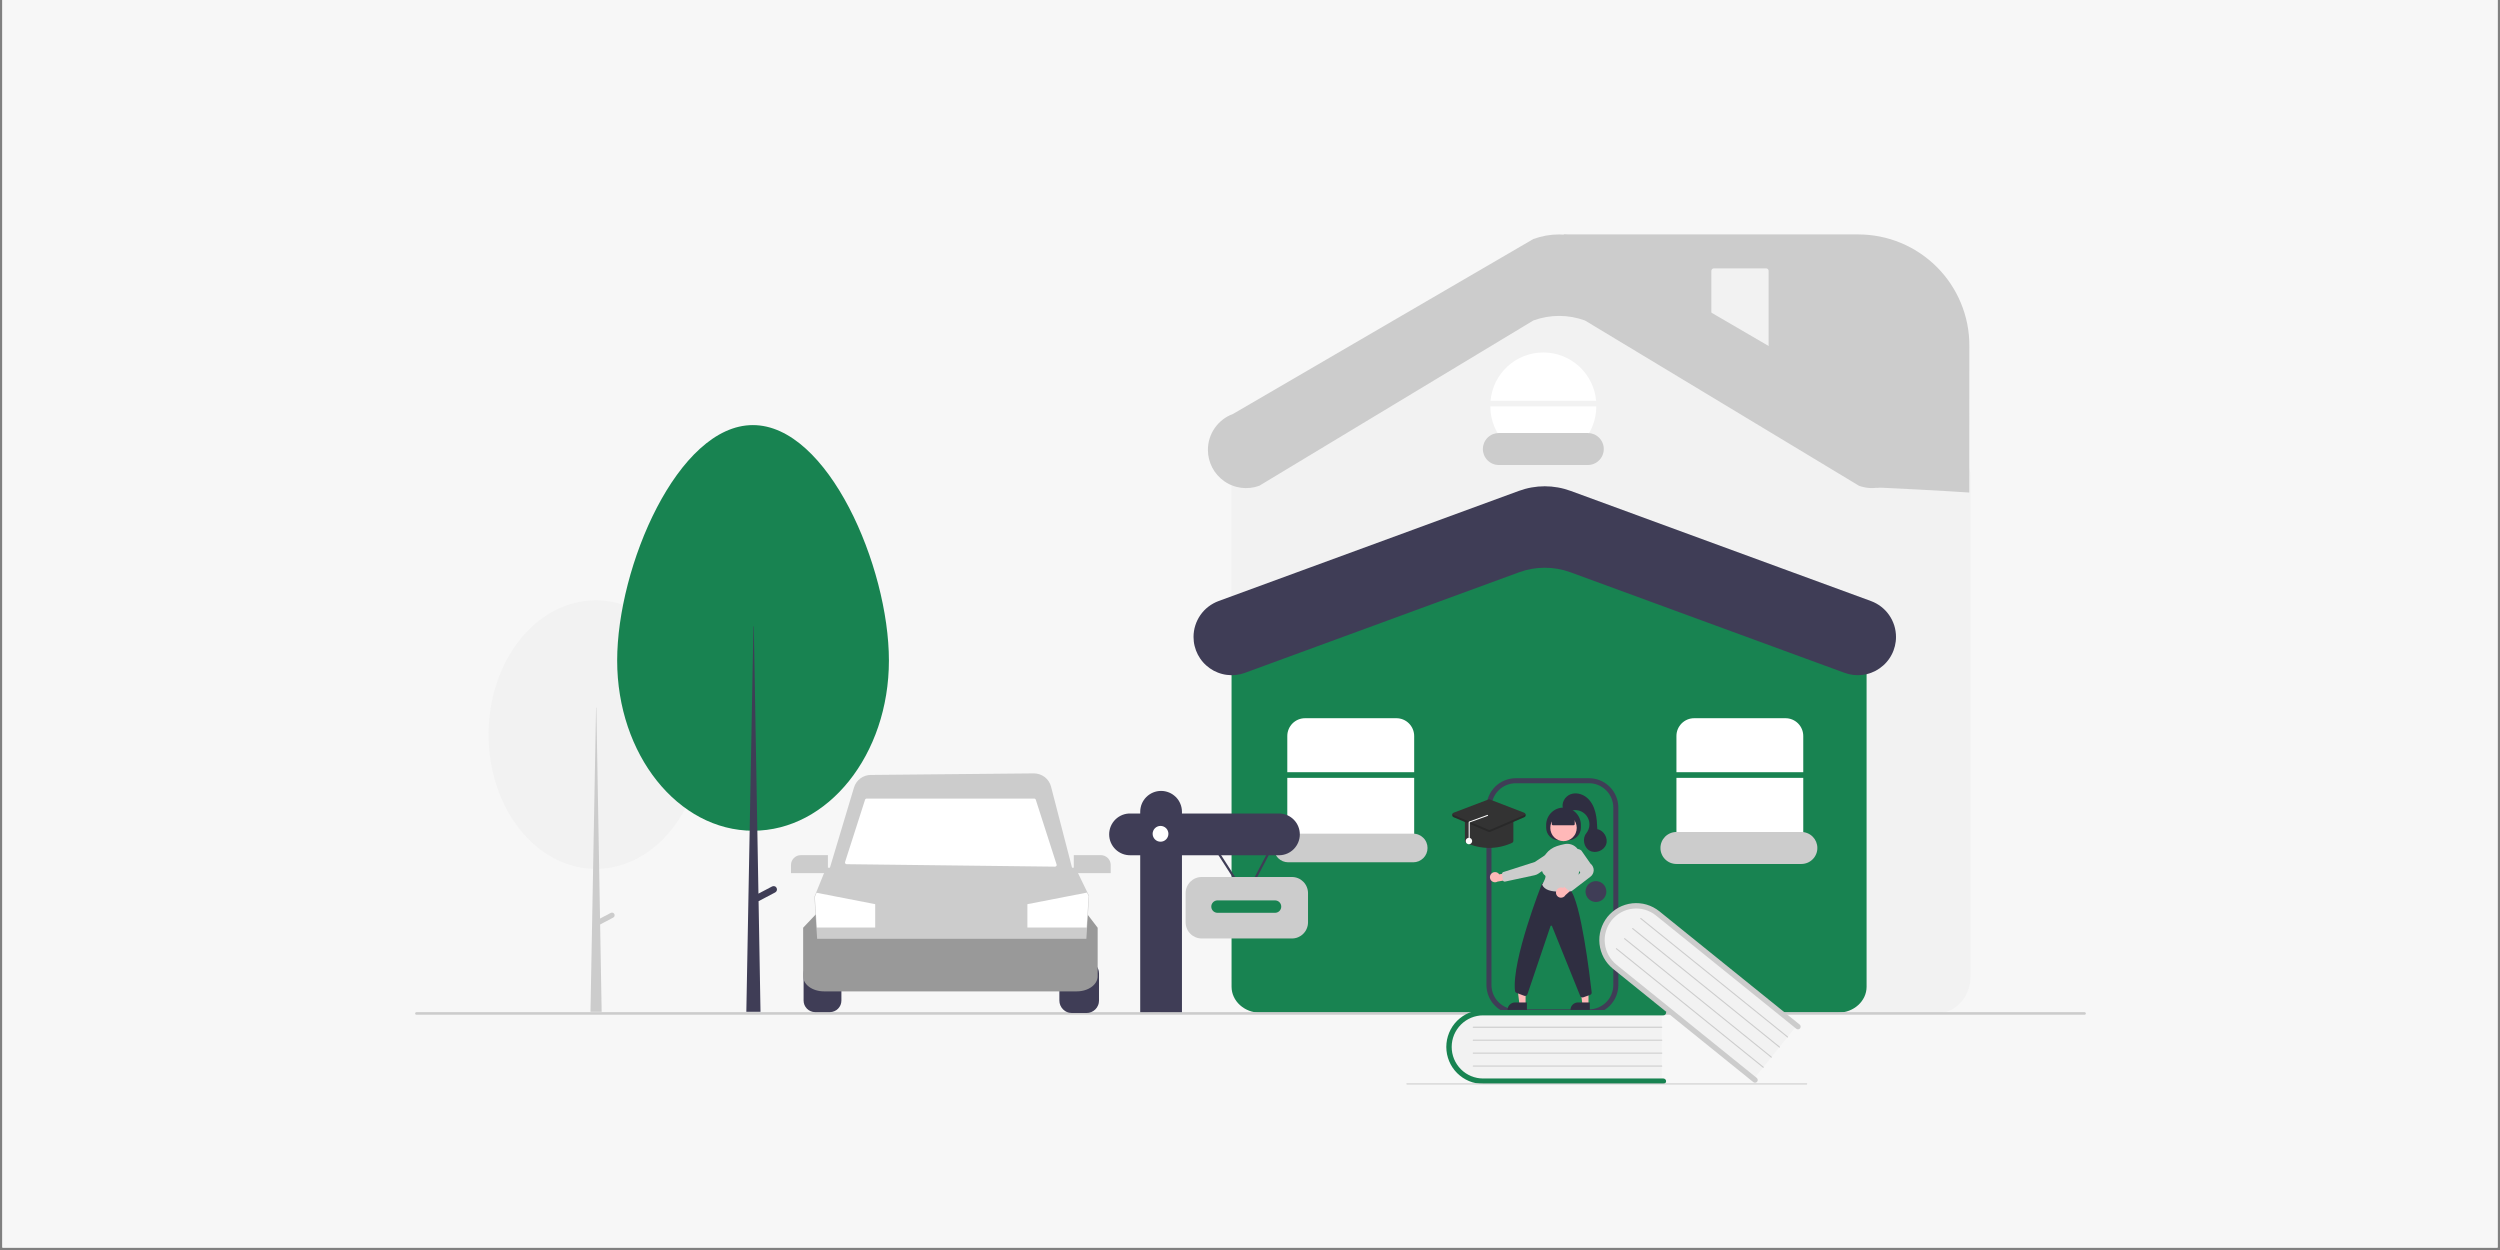 <svg xmlns="http://www.w3.org/2000/svg" xmlns:xlink="http://www.w3.org/1999/xlink" width="700" zoomAndPan="magnify" viewBox="0 0 525 262.5" height="350" preserveAspectRatio="xMidYMid meet" version="1.0"><rect x="0" y="0" width="525" height="262.5" fill="#808080" stroke="none"/><defs><clipPath id="dffbef490b"><path d="M 0.5 0 L 524.5 0 L 524.5 262 L 0.5 262 Z M 0.5 0 " clip-rule="nonzero"/></clipPath><clipPath id="33980cc894"><path d="M 87.035 212.383 L 438.172 212.383 L 438.172 213.098 L 87.035 213.098 Z M 87.035 212.383 " clip-rule="nonzero"/></clipPath><clipPath id="bb1101811f"><path d="M 328.203 49.23 L 413.766 49.23 L 413.766 103.809 L 328.203 103.809 Z M 328.203 49.23 " clip-rule="nonzero"/></clipPath><clipPath id="d9373b2971"><path d="M 253.5 49.23 L 401.324 49.23 L 401.324 102.504 L 253.5 102.504 Z M 253.5 49.23 " clip-rule="nonzero"/></clipPath><clipPath id="e2fa3a3891"><path d="M 303.5 212 L 349.895 212 L 349.895 227.734 L 303.5 227.734 Z M 303.5 212 " clip-rule="nonzero"/></clipPath><clipPath id="3df3c5457a"><path d="M 335.434 189.641 L 378.215 189.641 L 378.215 227.449 L 335.434 227.449 Z M 335.434 189.641 " clip-rule="nonzero"/></clipPath><clipPath id="4fa3a84249"><path d="M 295.316 227.449 L 379.523 227.449 L 379.523 227.734 L 295.316 227.734 Z M 295.316 227.449 " clip-rule="nonzero"/></clipPath><clipPath id="d562bc3fb9"><path d="M 328.062 166.609 L 337.602 166.609 L 337.602 179 L 328.062 179 Z M 328.062 166.609 " clip-rule="nonzero"/></clipPath></defs><g clip-path="url(#dffbef490b)"><path fill="#ffffff" d="M 0.5 0 L 524.5 0 L 524.5 262 L 0.5 262 Z M 0.5 0 " fill-opacity="1" fill-rule="nonzero"/><path fill="#f7f7f7" d="M 0.5 0 L 524.5 0 L 524.5 262 L 0.5 262 Z M 0.5 0 " fill-opacity="1" fill-rule="nonzero"/></g><path fill="#f2f2f2" d="M 406.844 212.781 L 265.539 212.781 C 261.695 212.781 258.57 209.32 258.57 205.066 L 258.57 99.926 C 258.562 99.523 258.609 99.129 258.711 98.742 C 258.812 98.352 258.965 97.988 259.168 97.641 C 259.371 97.293 259.617 96.984 259.906 96.707 C 260.195 96.43 260.52 96.195 260.875 96.008 L 314.27 63.668 C 314.996 63.305 315.742 62.984 316.512 62.707 C 317.277 62.43 318.055 62.203 318.848 62.016 C 319.641 61.828 320.441 61.688 321.25 61.594 C 322.059 61.5 322.871 61.453 323.684 61.453 C 324.5 61.453 325.312 61.496 326.117 61.59 C 326.93 61.684 327.73 61.82 328.523 62.004 C 329.316 62.191 330.094 62.418 330.863 62.695 C 331.625 62.969 332.375 63.289 333.105 63.648 L 411.492 96.004 C 411.848 96.191 412.172 96.426 412.465 96.699 C 412.758 96.98 413.004 97.293 413.211 97.637 C 413.414 97.984 413.566 98.352 413.668 98.742 C 413.773 99.129 413.82 99.527 413.812 99.93 L 413.812 205.066 C 413.812 209.32 410.684 212.781 406.844 212.781 Z M 406.844 212.781 " fill-opacity="1" fill-rule="nonzero"/><path fill="#188351" d="M 385.977 212.668 L 264.637 212.668 C 261.324 212.668 258.629 210.223 258.629 207.219 L 258.629 133.727 C 258.637 133.418 258.688 133.121 258.785 132.832 C 258.883 132.543 259.02 132.273 259.199 132.023 C 259.375 131.773 259.59 131.559 259.832 131.371 C 260.074 131.184 260.34 131.043 260.629 130.938 L 317.129 108.32 C 318.414 107.816 319.738 107.43 321.098 107.172 C 322.457 106.91 323.824 106.781 325.207 106.781 C 326.594 106.781 327.965 106.91 329.324 107.168 C 330.684 107.426 332.004 107.809 333.289 108.316 L 389.98 130.938 C 390.266 131.043 390.535 131.191 390.777 131.375 C 391.023 131.559 391.234 131.777 391.414 132.027 C 391.594 132.273 391.73 132.543 391.828 132.836 C 391.926 133.125 391.98 133.422 391.984 133.73 L 391.984 207.219 C 391.984 210.223 389.289 212.668 385.977 212.668 Z M 385.977 212.668 " fill-opacity="1" fill-rule="nonzero"/><path fill="#f2f2f2" d="M 147.629 154.266 C 147.629 155.191 147.594 156.113 147.52 157.031 C 147.445 157.949 147.34 158.859 147.195 159.766 C 147.051 160.672 146.871 161.57 146.66 162.453 C 146.445 163.336 146.195 164.207 145.914 165.059 C 145.633 165.914 145.316 166.746 144.969 167.559 C 144.621 168.375 144.242 169.164 143.832 169.934 C 143.426 170.703 142.984 171.445 142.516 172.156 C 142.051 172.871 141.555 173.555 141.031 174.211 C 140.512 174.859 139.965 175.48 139.398 176.066 C 138.824 176.652 138.234 177.203 137.621 177.715 C 137.008 178.23 136.379 178.703 135.727 179.137 C 135.074 179.574 134.41 179.965 133.73 180.32 C 133.047 180.676 132.352 180.984 131.645 181.254 C 130.941 181.523 130.227 181.746 129.504 181.926 C 128.777 182.105 128.051 182.242 127.316 182.332 C 126.582 182.422 125.848 182.469 125.109 182.469 C 124.375 182.469 123.637 182.422 122.906 182.332 C 122.172 182.242 121.441 182.105 120.719 181.926 C 119.996 181.746 119.281 181.523 118.574 181.254 C 117.867 180.984 117.176 180.676 116.492 180.32 C 115.812 179.965 115.145 179.574 114.496 179.137 C 113.844 178.703 113.211 178.23 112.602 177.715 C 111.988 177.203 111.398 176.652 110.824 176.066 C 110.254 175.48 109.711 174.859 109.188 174.211 C 108.668 173.555 108.172 172.871 107.703 172.156 C 107.234 171.445 106.797 170.703 106.387 169.934 C 105.977 169.164 105.602 168.375 105.25 167.559 C 104.902 166.746 104.586 165.914 104.309 165.059 C 104.023 164.207 103.777 163.336 103.562 162.453 C 103.348 161.57 103.168 160.672 103.023 159.766 C 102.883 158.859 102.773 157.949 102.699 157.031 C 102.629 156.113 102.59 155.191 102.59 154.266 C 102.59 153.344 102.629 152.418 102.699 151.504 C 102.773 150.582 102.883 149.668 103.023 148.762 C 103.168 147.855 103.348 146.961 103.562 146.078 C 103.777 145.195 104.023 144.328 104.309 143.473 C 104.586 142.621 104.902 141.785 105.25 140.969 C 105.602 140.156 105.977 139.363 106.387 138.598 C 106.797 137.828 107.234 137.09 107.703 136.371 C 108.172 135.66 108.668 134.977 109.188 134.324 C 109.711 133.672 110.254 133.051 110.824 132.465 C 111.398 131.879 111.988 131.328 112.602 130.816 C 113.211 130.301 113.844 129.828 114.496 129.391 C 115.145 128.957 115.812 128.562 116.492 128.211 C 117.176 127.855 117.867 127.547 118.574 127.277 C 119.281 127.012 119.996 126.785 120.719 126.605 C 121.441 126.422 122.172 126.289 122.906 126.199 C 123.637 126.109 124.375 126.062 125.109 126.062 C 125.848 126.062 126.582 126.109 127.316 126.199 C 128.051 126.289 128.777 126.422 129.504 126.605 C 130.227 126.785 130.941 127.012 131.645 127.277 C 132.352 127.547 133.047 127.855 133.73 128.211 C 134.41 128.562 135.074 128.957 135.727 129.391 C 136.379 129.828 137.008 130.301 137.621 130.816 C 138.234 131.328 138.824 131.879 139.398 132.465 C 139.965 133.051 140.512 133.672 141.031 134.324 C 141.555 134.977 142.051 135.66 142.516 136.371 C 142.984 137.09 143.426 137.828 143.832 138.598 C 144.242 139.363 144.621 140.156 144.969 140.969 C 145.316 141.785 145.633 142.621 145.914 143.473 C 146.195 144.328 146.445 145.195 146.66 146.078 C 146.871 146.961 147.051 147.855 147.195 148.762 C 147.34 149.668 147.445 150.582 147.52 151.504 C 147.594 152.418 147.629 153.344 147.629 154.266 Z M 147.629 154.266 " fill-opacity="1" fill-rule="nonzero"/><path fill="#cccccc" d="M 129.012 191.938 C 128.977 191.875 128.934 191.816 128.875 191.77 C 128.82 191.723 128.754 191.688 128.684 191.668 C 128.617 191.645 128.543 191.637 128.473 191.645 C 128.398 191.652 128.328 191.672 128.266 191.707 L 126.008 192.895 L 125.234 148.594 L 125.172 148.594 L 124 212.473 L 126.348 212.473 L 126.027 194.145 L 128.777 192.691 C 128.844 192.656 128.902 192.613 128.949 192.555 C 128.996 192.496 129.031 192.434 129.051 192.363 C 129.074 192.293 129.082 192.219 129.074 192.148 C 129.07 192.074 129.047 192.004 129.012 191.938 Z M 129.012 191.938 " fill-opacity="1" fill-rule="nonzero"/><path fill="#188351" d="M 158.105 89.27 C 173.863 89.27 186.672 118.98 186.672 138.715 C 186.672 158.449 173.895 174.453 158.141 174.453 C 142.387 174.453 129.605 158.449 129.605 138.715 C 129.605 118.98 142.348 89.27 158.105 89.27 Z M 158.105 89.27 " fill-opacity="1" fill-rule="nonzero"/><path fill="#3f3d56" d="M 163.086 186.457 C 163.043 186.375 162.984 186.305 162.91 186.242 C 162.84 186.184 162.762 186.137 162.672 186.113 C 162.578 186.082 162.488 186.074 162.395 186.082 C 162.301 186.09 162.215 186.117 162.133 186.16 L 159.273 187.664 L 158.297 131.527 L 158.219 131.527 L 156.73 212.473 L 159.707 212.473 L 159.301 189.246 L 162.789 187.41 C 162.871 187.363 162.941 187.305 163.004 187.234 C 163.062 187.16 163.105 187.086 163.133 186.992 C 163.16 186.902 163.172 186.812 163.164 186.723 C 163.152 186.629 163.129 186.539 163.086 186.457 Z M 163.086 186.457 " fill-opacity="1" fill-rule="nonzero"/><path fill="#ffffff" d="M 296.977 162.16 L 296.977 154.562 C 296.977 154.316 296.953 154.074 296.902 153.832 C 296.855 153.59 296.785 153.359 296.691 153.133 C 296.598 152.902 296.484 152.688 296.344 152.488 C 296.211 152.281 296.055 152.094 295.879 151.918 C 295.707 151.746 295.52 151.59 295.316 151.453 C 295.113 151.316 294.895 151.203 294.672 151.109 C 294.445 151.012 294.211 150.941 293.969 150.895 C 293.73 150.848 293.488 150.824 293.242 150.824 L 274.07 150.824 C 273.824 150.824 273.582 150.848 273.34 150.895 C 273.102 150.941 272.867 151.012 272.641 151.105 C 272.414 151.199 272.195 151.316 271.996 151.453 C 271.789 151.586 271.602 151.742 271.426 151.918 C 271.254 152.09 271.098 152.281 270.965 152.484 C 270.824 152.688 270.711 152.902 270.617 153.133 C 270.523 153.359 270.453 153.59 270.402 153.832 C 270.355 154.074 270.332 154.316 270.332 154.562 L 270.332 162.16 Z M 296.977 162.16 " fill-opacity="1" fill-rule="nonzero"/><path fill="#ffffff" d="M 270.332 163.355 L 270.332 175.133 C 270.332 175.379 270.355 175.625 270.406 175.863 C 270.453 176.105 270.523 176.34 270.617 176.566 C 270.711 176.793 270.828 177.004 270.965 177.211 C 271.102 177.414 271.254 177.602 271.43 177.773 C 271.602 177.953 271.793 178.105 271.996 178.242 C 272.199 178.379 272.414 178.492 272.641 178.586 C 272.867 178.68 273.102 178.75 273.34 178.801 C 273.582 178.848 273.824 178.871 274.07 178.871 L 293.242 178.871 C 293.488 178.871 293.73 178.848 293.969 178.797 C 294.211 178.75 294.445 178.68 294.672 178.586 C 294.895 178.492 295.109 178.375 295.312 178.242 C 295.52 178.102 295.707 177.949 295.879 177.773 C 296.055 177.602 296.207 177.414 296.344 177.207 C 296.48 177.004 296.598 176.793 296.691 176.562 C 296.785 176.336 296.855 176.105 296.902 175.863 C 296.949 175.621 296.977 175.379 296.977 175.133 L 296.977 163.355 Z M 270.332 163.355 " fill-opacity="1" fill-rule="nonzero"/><path fill="#3f3d56" d="M 387.371 141.301 L 329.82 120.188 C 328.949 119.867 328.062 119.629 327.152 119.465 C 326.242 119.305 325.324 119.223 324.402 119.223 C 323.477 119.223 322.559 119.305 321.648 119.465 C 320.738 119.629 319.852 119.867 318.98 120.188 L 261.43 141.301 C 261.129 141.41 260.82 141.5 260.508 141.578 C 260.195 141.652 259.879 141.707 259.559 141.742 C 259.238 141.777 258.918 141.793 258.598 141.793 C 258.273 141.789 257.953 141.766 257.633 141.723 C 257.312 141.684 257 141.621 256.688 141.543 C 256.375 141.465 256.07 141.367 255.77 141.25 C 255.469 141.133 255.176 141 254.891 140.852 C 254.609 140.695 254.336 140.531 254.07 140.344 C 253.809 140.16 253.555 139.961 253.316 139.746 C 253.074 139.531 252.848 139.305 252.637 139.062 C 252.422 138.82 252.227 138.562 252.043 138.297 C 251.863 138.035 251.699 137.758 251.547 137.473 C 251.398 137.184 251.27 136.895 251.156 136.594 C 251.043 136.289 250.949 135.984 250.871 135.668 C 250.793 135.355 250.734 135.039 250.699 134.723 C 250.66 134.402 250.641 134.082 250.641 133.758 C 250.641 133.352 250.672 132.945 250.734 132.539 C 250.793 132.133 250.887 131.738 251.012 131.348 C 251.133 130.957 251.285 130.582 251.465 130.215 C 251.645 129.848 251.852 129.496 252.086 129.16 C 252.32 128.824 252.578 128.508 252.859 128.211 C 253.141 127.918 253.445 127.645 253.77 127.395 C 254.094 127.145 254.434 126.922 254.793 126.727 C 255.152 126.527 255.52 126.359 255.906 126.219 L 318.98 103.082 C 319.852 102.766 320.738 102.523 321.648 102.363 C 322.559 102.199 323.477 102.117 324.402 102.117 C 325.324 102.117 326.242 102.199 327.152 102.363 C 328.062 102.523 328.949 102.766 329.82 103.082 L 392.898 126.219 C 393.281 126.359 393.652 126.527 394.012 126.727 C 394.367 126.922 394.707 127.145 395.031 127.395 C 395.355 127.645 395.656 127.918 395.941 128.211 C 396.223 128.508 396.48 128.824 396.715 129.16 C 396.949 129.496 397.156 129.848 397.336 130.215 C 397.516 130.582 397.668 130.957 397.793 131.348 C 397.914 131.738 398.008 132.133 398.066 132.539 C 398.133 132.945 398.16 133.352 398.16 133.758 C 398.16 134.082 398.145 134.402 398.102 134.723 C 398.066 135.039 398.008 135.355 397.93 135.668 C 397.855 135.984 397.758 136.289 397.645 136.594 C 397.535 136.895 397.402 137.184 397.25 137.473 C 397.105 137.758 396.938 138.035 396.758 138.297 C 396.574 138.562 396.379 138.82 396.164 139.062 C 395.953 139.305 395.727 139.531 395.484 139.746 C 395.246 139.961 394.992 140.16 394.73 140.344 C 394.465 140.531 394.195 140.695 393.91 140.852 C 393.625 141 393.332 141.133 393.031 141.25 C 392.73 141.367 392.426 141.465 392.113 141.543 C 391.801 141.621 391.488 141.684 391.168 141.723 C 390.848 141.766 390.527 141.789 390.207 141.793 C 389.883 141.793 389.562 141.777 389.242 141.742 C 388.922 141.707 388.609 141.652 388.297 141.578 C 387.98 141.5 387.672 141.41 387.371 141.301 Z M 387.371 141.301 " fill-opacity="1" fill-rule="nonzero"/><path fill="#3f3d56" d="M 333.691 213.02 L 318.309 213.02 C 317.906 213.02 317.508 212.977 317.109 212.898 C 316.715 212.82 316.328 212.703 315.957 212.551 C 315.582 212.395 315.227 212.203 314.891 211.98 C 314.555 211.754 314.242 211.496 313.957 211.211 C 313.676 210.926 313.418 210.617 313.191 210.277 C 312.969 209.945 312.777 209.59 312.625 209.215 C 312.469 208.844 312.352 208.457 312.273 208.059 C 312.195 207.664 312.152 207.262 312.152 206.859 L 312.152 169.586 C 312.152 169.18 312.195 168.777 312.273 168.383 C 312.352 167.984 312.469 167.602 312.625 167.227 C 312.777 166.855 312.969 166.5 313.191 166.16 C 313.418 165.824 313.676 165.516 313.957 165.227 C 314.242 164.941 314.555 164.688 314.891 164.461 C 315.227 164.238 315.582 164.047 315.957 163.895 C 316.328 163.738 316.715 163.621 317.109 163.543 C 317.508 163.461 317.906 163.422 318.309 163.422 L 333.691 163.422 C 334.098 163.422 334.496 163.461 334.895 163.543 C 335.289 163.621 335.676 163.738 336.051 163.895 C 336.422 164.047 336.777 164.238 337.109 164.461 C 337.449 164.688 337.758 164.941 338.047 165.227 C 338.328 165.516 338.586 165.824 338.809 166.16 C 339.035 166.5 339.223 166.855 339.379 167.227 C 339.535 167.602 339.652 167.984 339.73 168.383 C 339.809 168.777 339.852 169.18 339.852 169.586 L 339.852 206.859 C 339.852 207.262 339.809 207.664 339.73 208.059 C 339.652 208.457 339.535 208.844 339.379 209.215 C 339.223 209.59 339.035 209.945 338.809 210.277 C 338.586 210.617 338.328 210.926 338.047 211.211 C 337.758 211.496 337.449 211.754 337.109 211.98 C 336.777 212.203 336.422 212.395 336.051 212.551 C 335.676 212.703 335.289 212.82 334.895 212.898 C 334.496 212.977 334.098 213.02 333.691 213.02 Z M 318.309 164.48 C 317.977 164.48 317.645 164.512 317.316 164.578 C 316.988 164.645 316.668 164.738 316.359 164.871 C 316.051 165 315.754 165.156 315.477 165.344 C 315.199 165.527 314.941 165.738 314.707 165.977 C 314.469 166.211 314.258 166.469 314.07 166.746 C 313.887 167.027 313.73 167.32 313.598 167.629 C 313.469 167.941 313.375 168.258 313.309 168.59 C 313.242 168.914 313.207 169.246 313.207 169.586 L 313.207 206.859 C 313.207 207.195 313.242 207.527 313.309 207.855 C 313.375 208.184 313.469 208.5 313.598 208.812 C 313.73 209.121 313.887 209.414 314.07 209.695 C 314.258 209.973 314.469 210.227 314.707 210.465 C 314.941 210.703 315.199 210.914 315.477 211.098 C 315.754 211.289 316.051 211.441 316.359 211.574 C 316.668 211.703 316.988 211.797 317.316 211.863 C 317.645 211.93 317.977 211.965 318.309 211.965 L 333.691 211.965 C 334.027 211.965 334.359 211.93 334.688 211.863 C 335.016 211.797 335.336 211.703 335.645 211.574 C 335.953 211.441 336.246 211.289 336.523 211.098 C 336.801 210.914 337.062 210.703 337.301 210.465 C 337.535 210.227 337.746 209.973 337.934 209.695 C 338.117 209.414 338.277 209.121 338.402 208.812 C 338.531 208.5 338.633 208.184 338.695 207.855 C 338.762 207.527 338.797 207.195 338.797 206.859 L 338.797 169.586 C 338.797 169.246 338.762 168.914 338.695 168.59 C 338.633 168.258 338.531 167.941 338.402 167.629 C 338.277 167.32 338.117 167.027 337.934 166.746 C 337.746 166.469 337.535 166.211 337.301 165.977 C 337.062 165.738 336.801 165.527 336.523 165.344 C 336.246 165.156 335.953 165 335.645 164.871 C 335.336 164.738 335.016 164.645 334.688 164.578 C 334.359 164.512 334.027 164.48 333.691 164.48 Z M 318.309 164.48 " fill-opacity="1" fill-rule="nonzero"/><path fill="#ffffff" d="M 335.184 84.148 C 335.156 83.805 335.109 83.465 335.043 83.125 C 334.98 82.789 334.902 82.453 334.812 82.125 C 334.719 81.793 334.609 81.469 334.484 81.148 C 334.359 80.828 334.223 80.512 334.07 80.203 C 333.918 79.895 333.75 79.598 333.57 79.305 C 333.391 79.012 333.195 78.727 332.988 78.453 C 332.781 78.18 332.562 77.914 332.332 77.66 C 332.102 77.406 331.859 77.164 331.605 76.93 C 331.352 76.699 331.086 76.48 330.812 76.273 C 330.539 76.066 330.258 75.871 329.965 75.688 C 329.672 75.508 329.375 75.344 329.066 75.188 C 328.758 75.035 328.445 74.895 328.125 74.77 C 327.805 74.648 327.477 74.539 327.148 74.445 C 326.816 74.352 326.484 74.27 326.145 74.207 C 325.809 74.145 325.469 74.098 325.125 74.066 C 324.785 74.031 324.441 74.02 324.098 74.02 C 323.754 74.02 323.41 74.031 323.07 74.066 C 322.727 74.098 322.387 74.145 322.051 74.207 C 321.711 74.27 321.379 74.352 321.047 74.445 C 320.719 74.539 320.391 74.648 320.07 74.77 C 319.75 74.895 319.438 75.035 319.129 75.188 C 318.82 75.344 318.523 75.508 318.23 75.688 C 317.941 75.871 317.656 76.066 317.383 76.273 C 317.109 76.48 316.844 76.699 316.59 76.93 C 316.336 77.164 316.094 77.406 315.867 77.66 C 315.633 77.914 315.414 78.18 315.207 78.453 C 315.004 78.727 314.809 79.012 314.629 79.305 C 314.445 79.598 314.281 79.895 314.125 80.203 C 313.973 80.512 313.836 80.828 313.711 81.148 C 313.59 81.469 313.48 81.793 313.387 82.125 C 313.293 82.453 313.215 82.789 313.152 83.125 C 313.09 83.465 313.043 83.805 313.012 84.148 Z M 335.184 84.148 " fill-opacity="1" fill-rule="nonzero"/><path fill="#ffffff" d="M 312.969 85.34 C 312.969 85.707 312.988 86.07 313.023 86.43 C 313.059 86.797 313.113 87.152 313.184 87.516 C 313.254 87.871 313.344 88.227 313.449 88.574 C 313.555 88.922 313.676 89.266 313.816 89.602 C 313.957 89.938 314.113 90.27 314.285 90.59 C 314.457 90.914 314.641 91.223 314.844 91.527 C 315.047 91.832 315.262 92.121 315.496 92.406 C 315.727 92.688 315.973 92.957 316.227 93.215 C 316.488 93.473 316.758 93.715 317.039 93.949 C 317.32 94.18 317.613 94.398 317.914 94.598 C 318.219 94.801 318.531 94.988 318.852 95.16 C 319.172 95.332 319.504 95.488 319.84 95.629 C 320.176 95.766 320.52 95.891 320.867 95.996 C 321.215 96.102 321.57 96.191 321.926 96.262 C 322.285 96.332 322.645 96.387 323.008 96.422 C 323.371 96.457 323.734 96.477 324.098 96.477 C 324.461 96.477 324.828 96.457 325.188 96.422 C 325.551 96.387 325.91 96.332 326.27 96.262 C 326.629 96.191 326.98 96.102 327.328 95.996 C 327.676 95.891 328.02 95.766 328.355 95.629 C 328.695 95.488 329.023 95.332 329.344 95.16 C 329.664 94.988 329.977 94.801 330.281 94.598 C 330.582 94.398 330.875 94.18 331.156 93.949 C 331.441 93.715 331.707 93.473 331.969 93.215 C 332.223 92.957 332.469 92.688 332.699 92.406 C 332.934 92.121 333.148 91.832 333.352 91.527 C 333.555 91.223 333.742 90.914 333.91 90.59 C 334.086 90.27 334.238 89.938 334.379 89.602 C 334.52 89.266 334.641 88.922 334.746 88.574 C 334.852 88.227 334.941 87.871 335.012 87.516 C 335.086 87.152 335.137 86.797 335.172 86.43 C 335.207 86.07 335.227 85.707 335.227 85.34 Z M 312.969 85.34 " fill-opacity="1" fill-rule="nonzero"/><path fill="#cccccc" d="M 333.445 97.652 L 314.754 97.652 C 314.535 97.652 314.316 97.629 314.098 97.586 C 313.883 97.543 313.676 97.48 313.469 97.395 C 313.266 97.309 313.074 97.207 312.891 97.082 C 312.707 96.961 312.539 96.824 312.383 96.668 C 312.23 96.512 312.09 96.34 311.969 96.156 C 311.844 95.973 311.742 95.781 311.656 95.578 C 311.574 95.375 311.512 95.164 311.465 94.945 C 311.426 94.734 311.402 94.516 311.402 94.297 C 311.402 94.074 311.426 93.855 311.465 93.637 C 311.512 93.426 311.574 93.215 311.656 93.012 C 311.742 92.805 311.844 92.613 311.969 92.43 C 312.09 92.246 312.23 92.078 312.383 91.922 C 312.539 91.766 312.707 91.625 312.891 91.504 C 313.074 91.383 313.266 91.277 313.469 91.191 C 313.676 91.109 313.883 91.043 314.098 91 C 314.316 90.957 314.535 90.938 314.754 90.934 L 333.445 90.934 C 333.664 90.938 333.883 90.957 334.098 91 C 334.312 91.043 334.523 91.109 334.727 91.191 C 334.93 91.277 335.121 91.383 335.305 91.504 C 335.488 91.625 335.656 91.766 335.812 91.922 C 335.969 92.078 336.109 92.246 336.23 92.43 C 336.352 92.613 336.453 92.805 336.539 93.012 C 336.621 93.215 336.688 93.426 336.73 93.637 C 336.773 93.855 336.793 94.074 336.793 94.297 C 336.793 94.516 336.773 94.734 336.73 94.945 C 336.688 95.164 336.621 95.375 336.539 95.578 C 336.453 95.781 336.352 95.973 336.23 96.156 C 336.109 96.34 335.969 96.512 335.812 96.668 C 335.656 96.824 335.488 96.961 335.305 97.082 C 335.121 97.207 334.93 97.309 334.727 97.395 C 334.523 97.48 334.312 97.543 334.098 97.586 C 333.883 97.629 333.664 97.652 333.445 97.652 Z M 333.445 97.652 " fill-opacity="1" fill-rule="nonzero"/><path fill="#cccccc" d="M 270.531 175.07 C 270.336 175.07 270.141 175.086 269.945 175.129 C 269.754 175.164 269.566 175.223 269.383 175.297 C 269.203 175.375 269.027 175.465 268.863 175.574 C 268.703 175.684 268.547 175.809 268.41 175.949 C 268.27 176.086 268.145 176.242 268.035 176.406 C 267.926 176.566 267.832 176.742 267.758 176.926 C 267.68 177.105 267.625 177.297 267.586 177.488 C 267.547 177.68 267.531 177.879 267.531 178.074 C 267.531 178.273 267.547 178.469 267.586 178.664 C 267.625 178.855 267.68 179.043 267.758 179.227 C 267.832 179.406 267.926 179.582 268.035 179.746 C 268.145 179.91 268.27 180.062 268.41 180.203 C 268.547 180.34 268.703 180.465 268.863 180.574 C 269.027 180.684 269.203 180.777 269.383 180.855 C 269.566 180.926 269.754 180.984 269.945 181.023 C 270.141 181.062 270.336 181.082 270.531 181.082 L 296.777 181.082 C 296.977 181.082 297.172 181.062 297.363 181.023 C 297.559 180.984 297.746 180.926 297.926 180.855 C 298.109 180.777 298.285 180.684 298.445 180.574 C 298.609 180.465 298.762 180.34 298.902 180.203 C 299.043 180.062 299.168 179.91 299.277 179.746 C 299.387 179.582 299.477 179.406 299.555 179.227 C 299.629 179.043 299.688 178.855 299.727 178.664 C 299.762 178.469 299.781 178.273 299.781 178.074 C 299.781 177.879 299.762 177.68 299.727 177.488 C 299.688 177.297 299.629 177.105 299.555 176.926 C 299.477 176.742 299.387 176.566 299.277 176.406 C 299.168 176.242 299.043 176.086 298.902 175.949 C 298.762 175.809 298.609 175.684 298.445 175.574 C 298.285 175.465 298.109 175.375 297.926 175.297 C 297.746 175.223 297.559 175.164 297.363 175.129 C 297.172 175.086 296.977 175.07 296.777 175.07 Z M 270.531 175.07 " fill-opacity="1" fill-rule="nonzero"/><path fill="#ffffff" d="M 352.051 163.355 L 352.051 175.133 C 352.051 175.379 352.074 175.621 352.121 175.863 C 352.168 176.105 352.242 176.336 352.332 176.562 C 352.43 176.793 352.543 177.004 352.68 177.207 C 352.816 177.414 352.969 177.602 353.141 177.773 C 353.316 177.949 353.504 178.102 353.711 178.242 C 353.91 178.375 354.125 178.492 354.355 178.586 C 354.578 178.68 354.812 178.75 355.055 178.797 C 355.293 178.848 355.539 178.871 355.781 178.871 L 374.953 178.871 C 375.199 178.871 375.441 178.848 375.68 178.797 C 375.922 178.75 376.156 178.68 376.379 178.586 C 376.609 178.492 376.824 178.375 377.023 178.242 C 377.23 178.102 377.418 177.949 377.594 177.773 C 377.766 177.602 377.918 177.414 378.055 177.207 C 378.191 177.004 378.309 176.793 378.402 176.562 C 378.496 176.336 378.566 176.105 378.613 175.863 C 378.66 175.621 378.684 175.379 378.684 175.133 L 378.684 163.355 Z M 352.051 163.355 " fill-opacity="1" fill-rule="nonzero"/><path fill="#ffffff" d="M 378.684 162.16 L 378.684 154.562 C 378.684 154.316 378.66 154.074 378.613 153.832 C 378.566 153.59 378.496 153.359 378.402 153.133 C 378.309 152.902 378.191 152.688 378.059 152.488 C 377.922 152.281 377.766 152.094 377.594 151.918 C 377.422 151.746 377.23 151.59 377.027 151.453 C 376.824 151.316 376.609 151.203 376.383 151.109 C 376.156 151.012 375.922 150.941 375.68 150.895 C 375.441 150.848 375.199 150.824 374.953 150.824 L 355.781 150.824 C 355.539 150.824 355.293 150.848 355.055 150.895 C 354.812 150.941 354.578 151.012 354.355 151.105 C 354.125 151.203 353.91 151.316 353.707 151.453 C 353.504 151.59 353.316 151.746 353.141 151.918 C 352.969 152.094 352.816 152.281 352.68 152.488 C 352.543 152.688 352.426 152.902 352.332 153.133 C 352.238 153.359 352.168 153.59 352.121 153.832 C 352.074 154.074 352.051 154.316 352.051 154.562 L 352.051 162.16 Z M 378.684 162.16 " fill-opacity="1" fill-rule="nonzero"/><path fill="#3f3d56" d="M 337.336 187.227 C 337.336 187.371 337.324 187.516 337.293 187.656 C 337.266 187.797 337.223 187.934 337.168 188.066 C 337.113 188.199 337.043 188.324 336.969 188.445 C 336.887 188.566 336.797 188.676 336.695 188.777 C 336.594 188.879 336.48 188.969 336.363 189.051 C 336.242 189.129 336.117 189.195 335.984 189.25 C 335.852 189.305 335.715 189.348 335.574 189.375 C 335.434 189.402 335.293 189.418 335.148 189.418 C 335.004 189.418 334.859 189.402 334.723 189.375 C 334.578 189.348 334.441 189.305 334.309 189.25 C 334.18 189.195 334.051 189.129 333.93 189.051 C 333.812 188.969 333.699 188.879 333.598 188.777 C 333.496 188.676 333.406 188.566 333.324 188.445 C 333.25 188.324 333.18 188.199 333.125 188.066 C 333.07 187.934 333.027 187.797 333 187.656 C 332.973 187.516 332.957 187.371 332.957 187.227 C 332.957 187.086 332.973 186.941 333 186.801 C 333.027 186.66 333.07 186.523 333.125 186.391 C 333.18 186.254 333.25 186.133 333.324 186.012 C 333.406 185.895 333.496 185.781 333.598 185.68 C 333.699 185.578 333.812 185.488 333.93 185.406 C 334.051 185.324 334.18 185.262 334.309 185.207 C 334.441 185.148 334.578 185.109 334.723 185.078 C 334.859 185.055 335.004 185.035 335.148 185.035 C 335.293 185.035 335.434 185.055 335.574 185.078 C 335.715 185.109 335.852 185.148 335.984 185.207 C 336.117 185.262 336.242 185.324 336.363 185.406 C 336.48 185.488 336.594 185.578 336.695 185.68 C 336.797 185.781 336.887 185.895 336.969 186.012 C 337.043 186.133 337.113 186.254 337.168 186.391 C 337.223 186.523 337.266 186.66 337.293 186.801 C 337.324 186.941 337.336 187.086 337.336 187.227 Z M 337.336 187.227 " fill-opacity="1" fill-rule="nonzero"/><path fill="#3f3d56" d="M 261.688 188.637 L 253.074 175.227 L 253.473 174.969 L 261.645 187.695 L 268.305 174.988 L 268.727 175.211 Z M 261.688 188.637 " fill-opacity="1" fill-rule="nonzero"/><path fill="#3f3d56" d="M 268.703 170.836 L 248.211 170.836 L 248.211 170.48 C 248.211 170.188 248.18 169.902 248.125 169.621 C 248.07 169.34 247.988 169.066 247.875 168.801 C 247.766 168.535 247.633 168.281 247.473 168.039 C 247.312 167.801 247.129 167.582 246.926 167.375 C 246.723 167.176 246.5 166.992 246.262 166.832 C 246.023 166.672 245.773 166.535 245.504 166.426 C 245.238 166.316 244.965 166.234 244.684 166.176 C 244.402 166.121 244.117 166.09 243.828 166.09 C 243.539 166.09 243.254 166.121 242.973 166.176 C 242.691 166.23 242.418 166.316 242.148 166.426 C 241.883 166.535 241.633 166.672 241.395 166.832 C 241.152 166.992 240.934 167.172 240.73 167.375 C 240.523 167.578 240.344 167.801 240.184 168.039 C 240.023 168.281 239.887 168.531 239.777 168.797 C 239.668 169.066 239.582 169.34 239.531 169.621 C 239.473 169.902 239.445 170.188 239.445 170.48 L 239.445 170.836 L 237.434 170.836 C 237.141 170.824 236.848 170.848 236.562 170.895 C 236.27 170.945 235.988 171.023 235.715 171.129 C 235.445 171.238 235.184 171.367 234.938 171.527 C 234.691 171.688 234.461 171.867 234.254 172.07 C 234.043 172.277 233.855 172.5 233.688 172.742 C 233.523 172.984 233.383 173.238 233.27 173.512 C 233.156 173.781 233.07 174.059 233.012 174.348 C 232.953 174.633 232.926 174.926 232.926 175.215 C 232.926 175.512 232.953 175.805 233.012 176.09 C 233.07 176.375 233.156 176.656 233.27 176.926 C 233.383 177.195 233.523 177.449 233.688 177.691 C 233.855 177.934 234.043 178.16 234.254 178.363 C 234.461 178.566 234.691 178.75 234.938 178.906 C 235.184 179.066 235.445 179.199 235.715 179.305 C 235.988 179.41 236.27 179.492 236.562 179.539 C 236.848 179.59 237.141 179.609 237.434 179.605 L 239.445 179.605 L 239.445 212.746 C 248.176 212.566 239.383 212.922 248.211 212.746 L 248.211 179.605 L 268.703 179.605 C 268.988 179.594 269.266 179.559 269.539 179.496 C 269.816 179.438 270.082 179.348 270.344 179.234 C 270.605 179.121 270.848 178.984 271.078 178.82 C 271.312 178.66 271.527 178.477 271.723 178.277 C 271.918 178.07 272.098 177.852 272.25 177.613 C 272.402 177.379 272.535 177.129 272.641 176.867 C 272.746 176.605 272.828 176.336 272.883 176.059 C 272.938 175.781 272.961 175.5 272.961 175.215 C 272.961 174.934 272.938 174.656 272.883 174.379 C 272.828 174.102 272.746 173.832 272.641 173.57 C 272.535 173.305 272.402 173.055 272.25 172.82 C 272.098 172.582 271.918 172.363 271.723 172.16 C 271.527 171.957 271.312 171.777 271.078 171.613 C 270.848 171.453 270.605 171.316 270.344 171.203 C 270.082 171.09 269.816 171 269.539 170.938 C 269.266 170.875 268.988 170.84 268.703 170.836 Z M 268.703 170.836 " fill-opacity="1" fill-rule="nonzero"/><path fill="#ffffff" d="M 245.367 175.102 C 245.367 175.32 245.324 175.531 245.238 175.734 C 245.156 175.938 245.039 176.117 244.883 176.273 C 244.727 176.43 244.547 176.547 244.344 176.633 C 244.141 176.715 243.93 176.758 243.711 176.758 C 243.488 176.758 243.277 176.715 243.074 176.633 C 242.875 176.547 242.691 176.43 242.539 176.273 C 242.383 176.117 242.266 175.938 242.18 175.734 C 242.094 175.531 242.051 175.32 242.051 175.102 C 242.051 174.879 242.094 174.668 242.18 174.465 C 242.266 174.262 242.383 174.082 242.539 173.926 C 242.691 173.77 242.875 173.652 243.074 173.57 C 243.277 173.484 243.488 173.441 243.711 173.441 C 243.93 173.441 244.141 173.484 244.344 173.57 C 244.547 173.652 244.727 173.77 244.883 173.926 C 245.039 174.082 245.156 174.262 245.238 174.465 C 245.324 174.668 245.367 174.879 245.367 175.102 Z M 245.367 175.102 " fill-opacity="1" fill-rule="nonzero"/><path fill="#cccccc" d="M 271.309 197.082 L 252.355 197.082 C 252.137 197.082 251.914 197.059 251.699 197.016 C 251.48 196.973 251.273 196.91 251.066 196.824 C 250.863 196.738 250.668 196.633 250.484 196.512 C 250.301 196.387 250.129 196.246 249.973 196.09 C 249.816 195.934 249.676 195.762 249.555 195.582 C 249.43 195.395 249.324 195.203 249.242 194.996 C 249.156 194.789 249.094 194.582 249.047 194.363 C 249.004 194.145 248.98 193.93 248.98 193.707 L 248.98 187.547 C 248.98 187.324 249.004 187.102 249.047 186.887 C 249.094 186.672 249.156 186.457 249.242 186.254 C 249.324 186.051 249.43 185.855 249.555 185.672 C 249.676 185.484 249.816 185.316 249.973 185.16 C 250.129 185.004 250.301 184.863 250.484 184.738 C 250.668 184.613 250.863 184.512 251.066 184.426 C 251.273 184.344 251.48 184.277 251.699 184.234 C 251.914 184.191 252.137 184.168 252.355 184.168 L 271.309 184.168 C 271.527 184.168 271.75 184.191 271.965 184.234 C 272.184 184.277 272.395 184.344 272.598 184.426 C 272.801 184.512 272.996 184.613 273.18 184.738 C 273.363 184.863 273.535 185.004 273.691 185.16 C 273.848 185.316 273.988 185.484 274.109 185.672 C 274.234 185.855 274.34 186.051 274.422 186.254 C 274.508 186.457 274.57 186.672 274.617 186.887 C 274.66 187.102 274.684 187.324 274.684 187.547 L 274.684 193.707 C 274.684 193.93 274.66 194.145 274.617 194.363 C 274.57 194.582 274.508 194.789 274.422 194.996 C 274.34 195.203 274.234 195.395 274.109 195.582 C 273.988 195.762 273.848 195.934 273.691 196.09 C 273.535 196.246 273.363 196.387 273.18 196.512 C 272.996 196.633 272.801 196.738 272.598 196.824 C 272.395 196.91 272.184 196.973 271.965 197.016 C 271.75 197.059 271.527 197.082 271.309 197.082 Z M 271.309 197.082 " fill-opacity="1" fill-rule="nonzero"/><path fill="#188351" d="M 255.672 189.082 L 267.758 189.082 C 267.93 189.082 268.098 189.117 268.258 189.184 C 268.418 189.25 268.555 189.34 268.68 189.465 C 268.801 189.59 268.895 189.727 268.961 189.887 C 269.027 190.047 269.059 190.211 269.059 190.383 L 269.059 190.391 C 269.059 190.562 269.027 190.727 268.961 190.887 C 268.895 191.047 268.801 191.188 268.68 191.309 C 268.555 191.434 268.418 191.527 268.258 191.59 C 268.098 191.656 267.93 191.691 267.758 191.691 L 255.672 191.691 C 255.5 191.691 255.332 191.656 255.176 191.59 C 255.016 191.527 254.875 191.434 254.754 191.309 C 254.633 191.188 254.535 191.047 254.469 190.887 C 254.402 190.727 254.371 190.562 254.371 190.391 L 254.371 190.383 C 254.371 190.211 254.402 190.047 254.469 189.887 C 254.535 189.727 254.633 189.59 254.754 189.465 C 254.875 189.34 255.016 189.25 255.176 189.184 C 255.332 189.117 255.5 189.082 255.672 189.082 Z M 255.672 189.082 " fill-opacity="1" fill-rule="nonzero"/><g clip-path="url(#33980cc894)"><path fill="#cccccc" d="M 437.754 213.098 L 87.453 213.098 C 87.379 213.098 87.312 213.07 87.258 213.02 C 87.207 212.965 87.18 212.898 87.18 212.824 C 87.18 212.746 87.207 212.684 87.258 212.633 C 87.312 212.578 87.379 212.551 87.453 212.551 L 437.754 212.551 C 437.828 212.551 437.895 212.578 437.945 212.633 C 438 212.684 438.027 212.746 438.027 212.824 C 438.027 212.898 438 212.965 437.945 213.02 C 437.895 213.07 437.828 213.098 437.754 213.098 Z M 437.754 213.098 " fill-opacity="1" fill-rule="nonzero"/></g><path fill="#cccccc" d="M 378.289 181.434 L 352.051 181.434 C 351.828 181.434 351.609 181.41 351.395 181.367 C 351.176 181.324 350.969 181.262 350.766 181.18 C 350.559 181.094 350.367 180.992 350.188 180.867 C 350 180.746 349.832 180.605 349.676 180.449 C 349.52 180.293 349.379 180.125 349.258 179.941 C 349.133 179.758 349.031 179.562 348.949 179.359 C 348.863 179.156 348.801 178.949 348.758 178.727 C 348.711 178.512 348.695 178.297 348.695 178.074 C 348.695 177.855 348.711 177.637 348.758 177.418 C 348.801 177.203 348.863 176.992 348.949 176.789 C 349.031 176.586 349.133 176.395 349.258 176.207 C 349.379 176.027 349.52 175.855 349.676 175.699 C 349.832 175.543 350 175.406 350.188 175.281 C 350.367 175.16 350.559 175.055 350.766 174.973 C 350.969 174.887 351.176 174.824 351.395 174.781 C 351.609 174.738 351.828 174.715 352.051 174.715 L 378.289 174.715 C 378.512 174.715 378.727 174.738 378.945 174.781 C 379.16 174.824 379.371 174.887 379.57 174.973 C 379.777 175.055 379.973 175.16 380.152 175.281 C 380.336 175.406 380.508 175.543 380.66 175.699 C 380.816 175.855 380.957 176.027 381.082 176.207 C 381.203 176.395 381.305 176.586 381.391 176.789 C 381.473 176.992 381.539 177.203 381.582 177.418 C 381.625 177.637 381.645 177.855 381.645 178.074 C 381.645 178.297 381.625 178.512 381.582 178.727 C 381.539 178.949 381.473 179.156 381.391 179.359 C 381.305 179.562 381.203 179.758 381.082 179.941 C 380.957 180.125 380.816 180.293 380.66 180.449 C 380.508 180.605 380.336 180.746 380.152 180.867 C 379.973 180.992 379.777 181.094 379.57 181.18 C 379.371 181.262 379.16 181.324 378.945 181.367 C 378.727 181.41 378.512 181.434 378.289 181.434 Z M 378.289 181.434 " fill-opacity="1" fill-rule="nonzero"/><g clip-path="url(#bb1101811f)"><path fill="#cccccc" d="M 413.543 103.434 C 413.543 103.434 407.18 102.984 394.191 102.375 C 378.711 75.27 328.398 68.734 328.398 49.23 L 390.238 49.23 C 391 49.23 391.766 49.27 392.523 49.344 C 393.285 49.418 394.039 49.531 394.789 49.68 C 395.539 49.828 396.277 50.016 397.012 50.234 C 397.742 50.457 398.457 50.715 399.164 51.008 C 399.871 51.301 400.559 51.625 401.234 51.988 C 401.91 52.348 402.562 52.738 403.199 53.168 C 403.836 53.59 404.445 54.047 405.035 54.531 C 405.629 55.016 406.195 55.527 406.734 56.066 C 407.277 56.609 407.789 57.176 408.273 57.766 C 408.758 58.359 409.211 58.969 409.637 59.605 C 410.059 60.242 410.453 60.898 410.812 61.57 C 411.172 62.246 411.5 62.938 411.793 63.645 C 412.086 64.348 412.34 65.07 412.562 65.797 C 412.785 66.531 412.973 67.273 413.121 68.02 C 413.27 68.77 413.383 69.527 413.457 70.289 C 413.531 71.051 413.566 71.809 413.566 72.574 Z M 413.543 103.434 " fill-opacity="1" fill-rule="nonzero"/></g><path fill="#f2f2f2" d="M 359.91 56.359 C 359.84 56.359 359.77 56.371 359.707 56.395 C 359.645 56.422 359.586 56.461 359.535 56.512 C 359.484 56.559 359.449 56.617 359.422 56.684 C 359.395 56.746 359.383 56.812 359.383 56.887 L 359.383 74.516 C 359.383 74.586 359.395 74.652 359.422 74.719 C 359.449 74.781 359.484 74.84 359.535 74.891 C 359.586 74.938 359.645 74.977 359.707 75.004 C 359.77 75.031 359.84 75.043 359.91 75.043 L 370.883 75.043 C 370.953 75.043 371.02 75.031 371.086 75.004 C 371.148 74.977 371.207 74.938 371.258 74.891 C 371.305 74.84 371.344 74.781 371.371 74.719 C 371.398 74.652 371.41 74.586 371.41 74.516 L 371.41 56.887 C 371.41 56.812 371.398 56.746 371.371 56.684 C 371.344 56.617 371.305 56.559 371.258 56.512 C 371.207 56.461 371.148 56.422 371.086 56.395 C 371.02 56.371 370.953 56.359 370.883 56.359 Z M 359.91 56.359 " fill-opacity="1" fill-rule="nonzero"/><g clip-path="url(#d9373b2971)"><path fill="#cccccc" d="M 390.391 102.012 L 332.84 67.301 C 331.969 66.984 331.082 66.746 330.172 66.582 C 329.262 66.422 328.344 66.34 327.422 66.34 C 326.496 66.34 325.578 66.422 324.672 66.582 C 323.762 66.746 322.871 66.984 322.004 67.301 L 264.449 102.012 C 264.148 102.121 263.84 102.215 263.527 102.289 C 263.215 102.363 262.898 102.418 262.578 102.453 C 262.258 102.488 261.934 102.504 261.613 102.504 C 261.293 102.496 260.973 102.477 260.652 102.438 C 260.336 102.395 260.02 102.332 259.707 102.254 C 259.395 102.176 259.086 102.078 258.789 101.961 C 258.488 101.848 258.195 101.711 257.914 101.559 C 257.629 101.41 257.355 101.242 257.09 101.055 C 256.824 100.871 256.574 100.672 256.332 100.457 C 256.094 100.242 255.871 100.016 255.656 99.773 C 255.441 99.531 255.246 99.277 255.062 99.012 C 254.879 98.742 254.715 98.469 254.566 98.184 C 254.418 97.898 254.289 97.605 254.176 97.305 C 254.062 97.004 253.969 96.695 253.891 96.383 C 253.812 96.07 253.754 95.754 253.715 95.434 C 253.68 95.113 253.66 94.793 253.66 94.469 C 253.66 94.059 253.691 93.656 253.75 93.25 C 253.812 92.844 253.91 92.449 254.027 92.059 C 254.152 91.668 254.305 91.289 254.484 90.922 C 254.664 90.555 254.875 90.203 255.105 89.871 C 255.34 89.535 255.598 89.219 255.883 88.922 C 256.164 88.629 256.469 88.355 256.793 88.105 C 257.113 87.855 257.457 87.633 257.812 87.438 C 258.172 87.238 258.543 87.07 258.926 86.93 L 322.004 50.191 C 322.871 49.875 323.762 49.637 324.672 49.473 C 325.578 49.312 326.496 49.23 327.422 49.23 C 328.344 49.23 329.262 49.312 330.172 49.473 C 331.082 49.637 331.969 49.875 332.84 50.191 L 395.918 86.93 C 396.301 87.07 396.672 87.238 397.031 87.438 C 397.387 87.633 397.73 87.855 398.051 88.105 C 398.375 88.355 398.676 88.629 398.961 88.926 C 399.242 89.219 399.5 89.535 399.734 89.871 C 399.969 90.207 400.176 90.559 400.355 90.926 C 400.535 91.289 400.688 91.668 400.809 92.059 C 400.934 92.449 401.023 92.844 401.086 93.25 C 401.148 93.656 401.18 94.059 401.18 94.469 C 401.18 94.793 401.16 95.113 401.121 95.434 C 401.086 95.754 401.027 96.066 400.949 96.379 C 400.875 96.695 400.777 97 400.664 97.301 C 400.551 97.602 400.422 97.898 400.27 98.18 C 400.121 98.469 399.957 98.742 399.773 99.008 C 399.594 99.273 399.395 99.527 399.184 99.77 C 398.973 100.012 398.746 100.242 398.508 100.453 C 398.266 100.668 398.012 100.871 397.75 101.055 C 397.484 101.238 397.215 101.406 396.93 101.555 C 396.645 101.711 396.352 101.844 396.055 101.961 C 395.754 102.074 395.449 102.172 395.137 102.254 C 394.824 102.332 394.508 102.391 394.188 102.434 C 393.871 102.473 393.547 102.496 393.227 102.5 C 392.906 102.504 392.586 102.484 392.266 102.449 C 391.945 102.414 391.629 102.363 391.316 102.285 C 391 102.215 390.695 102.121 390.391 102.012 Z M 390.391 102.012 " fill-opacity="1" fill-rule="nonzero"/></g><path fill="#3f3d56" d="M 171.184 202.012 C 171.023 202.012 170.867 202.027 170.707 202.059 C 170.555 202.09 170.402 202.137 170.254 202.199 C 170.105 202.258 169.969 202.332 169.836 202.422 C 169.703 202.512 169.578 202.609 169.465 202.723 C 169.352 202.836 169.25 202.957 169.164 203.09 C 169.074 203.223 169 203.363 168.938 203.508 C 168.879 203.656 168.832 203.809 168.801 203.965 C 168.766 204.121 168.754 204.277 168.754 204.438 L 168.754 210.117 C 168.754 210.277 168.766 210.438 168.801 210.59 C 168.832 210.75 168.875 210.898 168.938 211.047 C 169 211.195 169.074 211.336 169.164 211.465 C 169.25 211.598 169.352 211.723 169.465 211.832 C 169.578 211.945 169.703 212.047 169.832 212.137 C 169.969 212.223 170.105 212.301 170.254 212.359 C 170.398 212.422 170.555 212.469 170.707 212.5 C 170.867 212.531 171.023 212.547 171.184 212.547 L 174.266 212.547 C 174.426 212.547 174.582 212.531 174.742 212.5 C 174.895 212.469 175.051 212.422 175.195 212.359 C 175.344 212.301 175.484 212.223 175.617 212.137 C 175.746 212.047 175.871 211.945 175.984 211.832 C 176.098 211.723 176.199 211.598 176.285 211.465 C 176.375 211.336 176.449 211.195 176.512 211.047 C 176.57 210.898 176.617 210.75 176.648 210.59 C 176.68 210.438 176.695 210.277 176.695 210.117 L 176.695 204.438 C 176.695 204.277 176.68 204.121 176.648 203.965 C 176.617 203.809 176.57 203.656 176.512 203.508 C 176.449 203.363 176.375 203.223 176.285 203.09 C 176.195 202.957 176.098 202.836 175.984 202.723 C 175.871 202.609 175.746 202.512 175.617 202.422 C 175.48 202.332 175.344 202.258 175.195 202.199 C 175.051 202.137 174.895 202.09 174.742 202.059 C 174.582 202.027 174.426 202.012 174.266 202.012 Z M 171.184 202.012 " fill-opacity="1" fill-rule="nonzero"/><path fill="#3f3d56" d="M 228.172 212.734 L 225.086 212.734 C 224.918 212.734 224.746 212.715 224.578 212.68 C 224.41 212.652 224.246 212.598 224.086 212.531 C 223.926 212.469 223.777 212.387 223.633 212.289 C 223.492 212.195 223.359 212.09 223.238 211.965 C 223.117 211.844 223.008 211.715 222.914 211.57 C 222.816 211.426 222.734 211.277 222.668 211.117 C 222.605 210.961 222.555 210.797 222.52 210.629 C 222.484 210.461 222.469 210.289 222.469 210.117 L 222.469 204.438 C 222.469 204.266 222.484 204.094 222.52 203.926 C 222.555 203.758 222.605 203.594 222.668 203.438 C 222.734 203.277 222.816 203.129 222.914 202.984 C 223.008 202.844 223.117 202.711 223.238 202.59 C 223.359 202.469 223.492 202.359 223.633 202.262 C 223.777 202.168 223.926 202.09 224.086 202.02 C 224.246 201.957 224.41 201.906 224.578 201.871 C 224.746 201.84 224.918 201.824 225.086 201.82 L 228.172 201.82 C 228.344 201.82 228.516 201.836 228.684 201.871 C 228.852 201.906 229.016 201.957 229.172 202.02 C 229.332 202.086 229.484 202.168 229.625 202.262 C 229.77 202.359 229.902 202.465 230.023 202.59 C 230.145 202.711 230.254 202.844 230.352 202.984 C 230.445 203.129 230.523 203.277 230.59 203.438 C 230.66 203.594 230.707 203.758 230.742 203.926 C 230.773 204.094 230.793 204.266 230.793 204.438 L 230.793 210.117 C 230.793 210.289 230.773 210.461 230.742 210.629 C 230.707 210.797 230.66 210.961 230.59 211.117 C 230.523 211.277 230.445 211.43 230.352 211.57 C 230.254 211.715 230.145 211.844 230.023 211.969 C 229.902 212.09 229.77 212.199 229.625 212.293 C 229.484 212.387 229.332 212.469 229.172 212.535 C 229.016 212.598 228.852 212.652 228.684 212.684 C 228.516 212.715 228.344 212.734 228.172 212.734 Z M 228.172 212.734 " fill-opacity="1" fill-rule="nonzero"/><path fill="#999999" d="M 226.125 208.188 L 173.039 208.188 C 170.625 208.188 168.66 206.766 168.66 205.016 L 168.66 194.82 L 171.293 192.047 L 228.383 192.047 L 230.508 194.824 L 230.508 205.016 C 230.508 206.766 228.543 208.188 226.125 208.188 Z M 226.125 208.188 " fill-opacity="1" fill-rule="nonzero"/><path fill="#cccccc" d="M 228.137 197.148 L 171.598 197.148 L 171.023 188.348 L 171.387 187.445 L 173.508 182.223 L 225.836 182.223 L 228.711 188.156 Z M 228.137 197.148 " fill-opacity="1" fill-rule="nonzero"/><path fill="#ffffff" d="M 228.617 188.176 L 228.195 194.785 L 215.754 194.785 L 215.754 189.875 L 228.262 187.445 Z M 228.617 188.176 " fill-opacity="1" fill-rule="nonzero"/><path fill="#ffffff" d="M 183.789 189.875 L 183.789 194.785 L 171.539 194.785 L 171.117 188.363 L 171.477 187.48 Z M 183.789 189.875 " fill-opacity="1" fill-rule="nonzero"/><path fill="#cccccc" d="M 225.523 183.734 L 173.828 183.734 L 179.34 165.375 C 179.457 164.996 179.621 164.645 179.848 164.32 C 180.074 163.996 180.344 163.715 180.664 163.477 C 180.977 163.238 181.324 163.059 181.699 162.93 C 182.074 162.805 182.457 162.738 182.855 162.738 L 217.09 162.41 C 217.297 162.406 217.5 162.426 217.707 162.457 C 217.906 162.488 218.105 162.535 218.301 162.602 C 218.496 162.668 218.684 162.746 218.863 162.844 C 219.047 162.941 219.219 163.047 219.383 163.176 C 219.547 163.301 219.695 163.438 219.836 163.586 C 219.977 163.738 220.105 163.898 220.219 164.07 C 220.332 164.238 220.43 164.418 220.512 164.605 C 220.598 164.793 220.66 164.988 220.715 165.184 Z M 225.523 183.734 " fill-opacity="1" fill-rule="nonzero"/><path fill="#ffffff" d="M 221.543 181.996 L 177.797 181.48 C 177.742 181.48 177.691 181.465 177.637 181.441 C 177.59 181.418 177.547 181.379 177.512 181.336 C 177.484 181.289 177.461 181.238 177.453 181.18 C 177.441 181.125 177.449 181.07 177.465 181.02 L 181.66 167.949 C 181.684 167.879 181.723 167.816 181.789 167.773 C 181.852 167.727 181.918 167.703 181.996 167.703 L 217.18 167.703 C 217.258 167.703 217.328 167.727 217.391 167.773 C 217.453 167.816 217.492 167.879 217.516 167.949 L 221.883 181.535 C 221.898 181.59 221.906 181.645 221.898 181.703 C 221.887 181.762 221.867 181.809 221.836 181.855 C 221.801 181.902 221.758 181.938 221.707 181.961 C 221.652 181.988 221.602 182 221.543 181.996 Z M 221.543 181.996 " fill-opacity="1" fill-rule="nonzero"/><path fill="#cccccc" d="M 173.859 183.355 L 166.105 183.355 L 166.105 181.652 C 166.105 181.52 166.117 181.383 166.145 181.25 C 166.172 181.113 166.215 180.984 166.262 180.859 C 166.316 180.734 166.379 180.613 166.457 180.5 C 166.531 180.387 166.617 180.281 166.715 180.184 C 166.812 180.09 166.914 180.004 167.027 179.93 C 167.145 179.852 167.262 179.789 167.387 179.734 C 167.516 179.684 167.645 179.645 167.777 179.617 C 167.914 179.594 168.047 179.578 168.184 179.578 L 173.859 179.578 Z M 173.859 183.355 " fill-opacity="1" fill-rule="nonzero"/><path fill="#cccccc" d="M 233.25 183.355 L 225.496 183.355 L 225.496 179.578 L 231.172 179.578 C 231.309 179.578 231.441 179.594 231.578 179.617 C 231.711 179.645 231.84 179.684 231.969 179.734 C 232.09 179.789 232.211 179.852 232.324 179.93 C 232.438 180.004 232.543 180.09 232.641 180.184 C 232.738 180.281 232.824 180.387 232.898 180.5 C 232.973 180.613 233.039 180.734 233.09 180.859 C 233.145 180.984 233.18 181.113 233.211 181.25 C 233.234 181.383 233.246 181.52 233.25 181.652 Z M 233.25 183.355 " fill-opacity="1" fill-rule="nonzero"/><path fill="#f2f2f2" d="M 348.973 212.434 L 348.973 227.164 L 312.129 227.164 C 307.93 227.164 304.516 223.859 304.516 219.797 C 304.516 215.738 307.93 212.434 312.129 212.434 Z M 348.973 212.434 " fill-opacity="1" fill-rule="nonzero"/><g clip-path="url(#e2fa3a3891)"><path fill="#188351" d="M 349.879 227.055 C 349.879 227.129 349.867 227.203 349.836 227.27 C 349.809 227.34 349.766 227.402 349.711 227.457 C 349.66 227.508 349.598 227.547 349.527 227.578 C 349.461 227.605 349.387 227.621 349.312 227.621 L 311.473 227.621 C 311.219 227.621 310.965 227.609 310.711 227.582 C 310.461 227.559 310.211 227.52 309.961 227.473 C 309.711 227.422 309.465 227.359 309.223 227.285 C 308.98 227.215 308.742 227.125 308.508 227.031 C 308.273 226.93 308.043 226.824 307.82 226.703 C 307.594 226.586 307.379 226.453 307.168 226.312 C 306.957 226.172 306.754 226.02 306.559 225.855 C 306.359 225.695 306.172 225.523 305.992 225.348 C 305.812 225.168 305.641 224.98 305.48 224.781 C 305.32 224.582 305.172 224.383 305.027 224.168 C 304.887 223.957 304.758 223.742 304.637 223.516 C 304.52 223.293 304.406 223.062 304.312 222.828 C 304.215 222.594 304.129 222.352 304.059 222.109 C 303.98 221.867 303.922 221.621 303.871 221.371 C 303.82 221.121 303.785 220.871 303.762 220.617 C 303.734 220.363 303.723 220.113 303.723 219.859 C 303.723 219.602 303.734 219.348 303.762 219.094 C 303.785 218.844 303.82 218.59 303.871 218.34 C 303.922 218.094 303.98 217.848 304.059 217.602 C 304.129 217.359 304.215 217.121 304.312 216.887 C 304.406 216.652 304.52 216.422 304.637 216.199 C 304.758 215.973 304.887 215.754 305.027 215.543 C 305.172 215.332 305.32 215.125 305.48 214.93 C 305.641 214.734 305.812 214.547 305.992 214.367 C 306.172 214.188 306.359 214.016 306.559 213.855 C 306.754 213.691 306.957 213.543 307.168 213.402 C 307.379 213.262 307.594 213.129 307.82 213.008 C 308.043 212.891 308.273 212.781 308.508 212.684 C 308.742 212.586 308.98 212.5 309.223 212.426 C 309.465 212.355 309.711 212.289 309.961 212.242 C 310.211 212.191 310.461 212.156 310.711 212.129 C 310.965 212.105 311.219 212.094 311.473 212.094 L 349.312 212.094 C 349.387 212.094 349.461 212.105 349.527 212.137 C 349.598 212.164 349.66 212.207 349.711 212.258 C 349.766 212.312 349.809 212.371 349.836 212.441 C 349.867 212.512 349.879 212.586 349.879 212.66 C 349.879 212.734 349.867 212.809 349.836 212.875 C 349.809 212.945 349.766 213.008 349.711 213.059 C 349.66 213.113 349.598 213.152 349.527 213.184 C 349.461 213.215 349.387 213.227 349.312 213.227 L 311.473 213.227 C 311.035 213.227 310.609 213.266 310.18 213.355 C 309.754 213.438 309.34 213.562 308.938 213.73 C 308.535 213.898 308.156 214.102 307.793 214.344 C 307.434 214.586 307.102 214.859 306.793 215.168 C 306.484 215.477 306.211 215.812 305.969 216.172 C 305.727 216.535 305.523 216.918 305.355 217.316 C 305.191 217.719 305.066 218.137 304.98 218.562 C 304.898 218.988 304.855 219.422 304.855 219.859 C 304.855 220.293 304.898 220.723 304.98 221.148 C 305.066 221.578 305.191 221.992 305.355 222.391 C 305.523 222.797 305.727 223.176 305.969 223.539 C 306.211 223.902 306.484 224.238 306.793 224.547 C 307.102 224.852 307.434 225.129 307.793 225.371 C 308.156 225.609 308.535 225.816 308.938 225.98 C 309.34 226.148 309.754 226.273 310.18 226.359 C 310.609 226.441 311.035 226.484 311.473 226.484 L 349.312 226.484 C 349.387 226.484 349.461 226.504 349.527 226.531 C 349.598 226.559 349.66 226.598 349.711 226.652 C 349.766 226.707 349.809 226.77 349.836 226.836 C 349.867 226.906 349.879 226.98 349.879 227.055 Z M 349.879 227.055 " fill-opacity="1" fill-rule="nonzero"/></g><path fill="#cccccc" d="M 348.973 215.832 L 309.379 215.832 C 309.348 215.832 309.324 215.82 309.301 215.801 C 309.277 215.777 309.266 215.75 309.266 215.719 C 309.266 215.688 309.277 215.664 309.301 215.641 C 309.324 215.617 309.348 215.605 309.379 215.605 L 348.973 215.605 C 349.004 215.605 349.031 215.617 349.055 215.641 C 349.074 215.664 349.086 215.688 349.086 215.719 C 349.086 215.75 349.074 215.777 349.055 215.801 C 349.031 215.82 349.004 215.832 348.973 215.832 Z M 348.973 215.832 " fill-opacity="1" fill-rule="nonzero"/><path fill="#cccccc" d="M 348.973 218.555 L 309.379 218.555 C 309.348 218.555 309.324 218.543 309.301 218.52 C 309.277 218.496 309.266 218.473 309.266 218.438 C 309.266 218.41 309.277 218.383 309.301 218.359 C 309.324 218.336 309.348 218.324 309.379 218.324 L 348.973 218.324 C 349.004 218.324 349.031 218.336 349.055 218.359 C 349.074 218.383 349.086 218.41 349.086 218.438 C 349.086 218.473 349.074 218.496 349.055 218.52 C 349.031 218.543 349.004 218.555 348.973 218.555 Z M 348.973 218.555 " fill-opacity="1" fill-rule="nonzero"/><path fill="#cccccc" d="M 348.973 221.273 L 309.379 221.273 C 309.348 221.273 309.324 221.262 309.301 221.238 C 309.277 221.219 309.266 221.191 309.266 221.16 C 309.266 221.129 309.277 221.102 309.301 221.078 C 309.324 221.059 309.348 221.047 309.379 221.047 L 348.973 221.047 C 349.004 221.047 349.031 221.059 349.055 221.078 C 349.074 221.102 349.086 221.129 349.086 221.16 C 349.086 221.191 349.074 221.219 349.055 221.238 C 349.031 221.262 349.004 221.273 348.973 221.273 Z M 348.973 221.273 " fill-opacity="1" fill-rule="nonzero"/><path fill="#cccccc" d="M 348.973 223.992 L 309.379 223.992 C 309.348 223.992 309.324 223.98 309.301 223.961 C 309.277 223.938 309.266 223.91 309.266 223.879 C 309.266 223.848 309.277 223.824 309.301 223.801 C 309.324 223.777 309.348 223.766 309.379 223.766 L 348.973 223.766 C 349.004 223.766 349.031 223.777 349.055 223.801 C 349.074 223.824 349.086 223.848 349.086 223.879 C 349.086 223.91 349.074 223.938 349.055 223.961 C 349.031 223.98 349.004 223.992 348.973 223.992 Z M 348.973 223.992 " fill-opacity="1" fill-rule="nonzero"/><path fill="#f2f2f2" d="M 377.449 215.207 L 368.223 226.68 L 339.531 203.52 C 336.262 200.879 335.676 196.16 338.219 192.996 C 340.762 189.832 345.488 189.406 348.758 192.043 Z M 377.449 215.207 " fill-opacity="1" fill-rule="nonzero"/><g clip-path="url(#3df3c5457a)"><path fill="#cccccc" d="M 369 227.16 C 368.949 227.219 368.895 227.266 368.828 227.301 C 368.762 227.336 368.691 227.359 368.617 227.367 C 368.543 227.379 368.469 227.371 368.398 227.348 C 368.324 227.328 368.262 227.293 368.199 227.246 L 338.738 203.461 C 338.539 203.301 338.348 203.133 338.168 202.949 C 337.988 202.773 337.816 202.59 337.656 202.395 C 337.492 202.199 337.34 201.996 337.195 201.785 C 337.051 201.574 336.922 201.355 336.797 201.133 C 336.676 200.914 336.566 200.684 336.469 200.449 C 336.371 200.215 336.281 199.977 336.207 199.734 C 336.129 199.492 336.066 199.246 336.016 198.996 C 335.965 198.746 335.926 198.496 335.898 198.242 C 335.871 197.992 335.855 197.738 335.855 197.484 C 335.848 197.23 335.859 196.977 335.883 196.723 C 335.906 196.469 335.941 196.219 335.988 195.969 C 336.039 195.719 336.098 195.473 336.168 195.227 C 336.238 194.984 336.32 194.742 336.418 194.508 C 336.512 194.273 336.617 194.043 336.738 193.816 C 336.852 193.594 336.98 193.375 337.121 193.16 C 337.258 192.949 337.406 192.742 337.566 192.543 C 337.727 192.348 337.898 192.156 338.074 191.977 C 338.254 191.793 338.438 191.621 338.633 191.461 C 338.828 191.297 339.027 191.141 339.238 191 C 339.449 190.855 339.664 190.723 339.887 190.602 C 340.109 190.48 340.336 190.371 340.57 190.27 C 340.805 190.172 341.043 190.082 341.285 190.008 C 341.527 189.934 341.77 189.867 342.02 189.816 C 342.27 189.762 342.52 189.723 342.77 189.695 C 343.023 189.668 343.277 189.656 343.527 189.652 C 343.785 189.648 344.039 189.66 344.289 189.684 C 344.543 189.703 344.793 189.738 345.043 189.785 C 345.293 189.836 345.535 189.895 345.781 189.965 C 346.027 190.035 346.266 190.117 346.5 190.215 C 346.734 190.312 346.965 190.418 347.191 190.535 C 347.414 190.652 347.633 190.781 347.848 190.922 C 348.059 191.059 348.266 191.207 348.461 191.367 L 377.926 215.156 C 377.984 215.203 378.031 215.258 378.07 215.324 C 378.105 215.391 378.129 215.461 378.137 215.535 C 378.145 215.613 378.137 215.684 378.117 215.758 C 378.098 215.832 378.062 215.895 378.016 215.953 C 377.965 216.016 377.914 216.062 377.848 216.098 C 377.781 216.133 377.707 216.152 377.637 216.164 C 377.559 216.168 377.484 216.164 377.414 216.141 C 377.34 216.121 377.277 216.086 377.219 216.039 L 347.75 192.25 C 347.414 191.977 347.055 191.738 346.668 191.539 C 346.281 191.336 345.879 191.172 345.465 191.051 C 345.047 190.93 344.621 190.848 344.188 190.809 C 343.758 190.77 343.32 190.773 342.891 190.82 C 342.457 190.867 342.035 190.957 341.621 191.086 C 341.207 191.215 340.809 191.383 340.426 191.594 C 340.047 191.805 339.688 192.047 339.355 192.324 C 339.023 192.605 338.719 192.914 338.445 193.25 C 338.172 193.594 337.938 193.953 337.734 194.34 C 337.535 194.723 337.371 195.129 337.25 195.547 C 337.129 195.961 337.043 196.387 337.008 196.82 C 336.969 197.254 336.973 197.688 337.02 198.125 C 337.066 198.555 337.152 198.98 337.285 199.395 C 337.41 199.812 337.582 200.207 337.789 200.594 C 337.996 200.973 338.242 201.332 338.523 201.664 C 338.801 202 339.109 202.305 339.449 202.578 L 368.914 226.363 C 368.973 226.41 369.02 226.469 369.055 226.531 C 369.09 226.598 369.113 226.668 369.117 226.746 C 369.129 226.816 369.121 226.895 369.102 226.965 C 369.078 227.035 369.047 227.102 369 227.16 Z M 369 227.16 " fill-opacity="1" fill-rule="nonzero"/></g><path fill="#cccccc" d="M 375.32 217.855 L 344.488 192.965 C 344.465 192.945 344.449 192.918 344.445 192.887 C 344.445 192.859 344.453 192.828 344.473 192.805 C 344.492 192.781 344.52 192.766 344.547 192.766 C 344.578 192.758 344.605 192.77 344.629 192.789 L 375.461 217.68 C 375.492 217.695 375.504 217.719 375.512 217.754 C 375.516 217.785 375.508 217.816 375.484 217.844 C 375.469 217.871 375.438 217.883 375.406 217.887 C 375.371 217.887 375.344 217.879 375.32 217.855 Z M 375.32 217.855 " fill-opacity="1" fill-rule="nonzero"/><path fill="#cccccc" d="M 373.617 219.973 L 342.785 195.082 C 342.758 195.062 342.746 195.039 342.742 195.008 C 342.742 194.977 342.746 194.949 342.77 194.926 C 342.789 194.898 342.812 194.887 342.844 194.883 C 342.875 194.879 342.902 194.887 342.93 194.906 L 373.762 219.797 C 373.785 219.816 373.801 219.84 373.805 219.875 C 373.809 219.906 373.801 219.934 373.781 219.961 C 373.762 219.984 373.734 220 373.703 220 C 373.668 220.004 373.641 219.992 373.617 219.973 Z M 373.617 219.973 " fill-opacity="1" fill-rule="nonzero"/><path fill="#cccccc" d="M 371.914 222.09 L 341.082 197.199 C 341.027 197.152 341.023 197.102 341.07 197.047 C 341.113 196.988 341.168 196.98 341.227 197.023 L 372.055 221.914 C 372.078 221.934 372.094 221.957 372.098 221.988 C 372.102 222.02 372.094 222.051 372.074 222.074 C 372.051 222.098 372.027 222.113 371.996 222.113 C 371.965 222.121 371.938 222.109 371.914 222.09 Z M 371.914 222.09 " fill-opacity="1" fill-rule="nonzero"/><path fill="#cccccc" d="M 370.211 224.211 L 339.379 199.32 C 339.355 199.301 339.336 199.273 339.336 199.242 C 339.332 199.211 339.336 199.184 339.359 199.156 C 339.379 199.129 339.406 199.117 339.438 199.113 C 339.469 199.113 339.496 199.121 339.52 199.141 L 370.352 224.031 C 370.375 224.051 370.391 224.078 370.391 224.109 C 370.398 224.141 370.387 224.168 370.367 224.191 C 370.352 224.215 370.324 224.23 370.293 224.234 C 370.262 224.238 370.234 224.227 370.211 224.211 Z M 370.211 224.211 " fill-opacity="1" fill-rule="nonzero"/><g clip-path="url(#4fa3a84249)"><path fill="#cccccc" d="M 379.391 227.734 L 295.453 227.734 C 295.422 227.734 295.395 227.723 295.371 227.699 C 295.348 227.68 295.34 227.652 295.34 227.621 C 295.34 227.59 295.348 227.562 295.371 227.539 C 295.395 227.516 295.422 227.508 295.453 227.508 L 379.391 227.508 C 379.422 227.508 379.449 227.516 379.473 227.539 C 379.496 227.562 379.508 227.59 379.508 227.621 C 379.508 227.652 379.496 227.68 379.473 227.699 C 379.449 227.723 379.422 227.734 379.391 227.734 Z M 379.391 227.734 " fill-opacity="1" fill-rule="nonzero"/></g><path fill="#ffb8b8" d="M 333.586 210.883 L 332.293 210.883 L 331.676 205.887 L 333.586 205.887 Z M 333.586 210.883 " fill-opacity="1" fill-rule="nonzero"/><path fill="#2f2e41" d="M 331.367 210.512 L 333.863 210.512 L 333.863 212.09 L 329.797 212.09 C 329.797 211.879 329.836 211.68 329.914 211.484 C 329.996 211.293 330.109 211.121 330.258 210.973 C 330.406 210.828 330.574 210.715 330.766 210.633 C 330.961 210.555 331.16 210.512 331.367 210.512 Z M 331.367 210.512 " fill-opacity="1" fill-rule="nonzero"/><path fill="#ffb8b8" d="M 320.375 210.883 L 319.078 210.883 L 318.465 205.887 L 320.375 205.887 Z M 320.375 210.883 " fill-opacity="1" fill-rule="nonzero"/><path fill="#2f2e41" d="M 318.156 210.512 L 320.652 210.512 L 320.652 212.09 L 316.582 212.09 C 316.582 211.879 316.625 211.68 316.703 211.484 C 316.785 211.293 316.898 211.121 317.047 210.973 C 317.191 210.828 317.363 210.715 317.555 210.633 C 317.746 210.555 317.945 210.512 318.156 210.512 Z M 318.156 210.512 " fill-opacity="1" fill-rule="nonzero"/><path fill="#2f2e41" d="M 324.691 173.812 L 324.691 173.246 C 324.691 173.004 324.715 172.766 324.762 172.531 C 324.809 172.297 324.879 172.066 324.969 171.848 C 325.062 171.625 325.172 171.414 325.309 171.215 C 325.438 171.016 325.59 170.828 325.762 170.66 C 325.93 170.492 326.113 170.34 326.312 170.207 C 326.512 170.07 326.723 169.957 326.945 169.867 C 327.164 169.773 327.395 169.707 327.629 169.66 C 327.863 169.613 328.102 169.59 328.34 169.59 C 328.582 169.59 328.82 169.613 329.051 169.66 C 329.285 169.707 329.516 169.773 329.738 169.867 C 329.957 169.957 330.168 170.07 330.367 170.207 C 330.566 170.34 330.75 170.492 330.922 170.66 C 331.09 170.828 331.242 171.016 331.375 171.215 C 331.508 171.414 331.621 171.625 331.711 171.848 C 331.805 172.066 331.871 172.297 331.918 172.531 C 331.965 172.766 331.988 173.004 331.988 173.246 L 331.988 173.812 C 331.988 173.984 331.973 174.156 331.941 174.324 C 331.902 174.492 331.855 174.66 331.785 174.82 C 331.719 174.98 331.645 175.133 331.547 175.277 C 331.449 175.418 331.34 175.551 331.219 175.676 C 331.098 175.797 330.961 175.906 330.82 176 C 330.68 176.098 330.523 176.18 330.363 176.246 C 330.207 176.312 330.039 176.363 329.871 176.395 C 329.699 176.43 329.527 176.449 329.359 176.449 L 327.32 176.449 C 327.148 176.449 326.977 176.43 326.809 176.395 C 326.641 176.363 326.477 176.312 326.316 176.246 C 326.156 176.18 326.004 176.098 325.859 176 C 325.715 175.902 325.586 175.797 325.461 175.676 C 325.344 175.551 325.23 175.418 325.137 175.277 C 325.039 175.133 324.957 174.98 324.891 174.82 C 324.828 174.66 324.773 174.492 324.742 174.324 C 324.707 174.156 324.691 173.984 324.691 173.812 Z M 324.691 173.812 " fill-opacity="1" fill-rule="nonzero"/><path fill="#ffb8b8" d="M 331.117 173.859 C 331.117 174.039 331.098 174.223 331.062 174.398 C 331.027 174.578 330.977 174.754 330.906 174.922 C 330.84 175.09 330.75 175.254 330.648 175.406 C 330.551 175.555 330.434 175.695 330.305 175.828 C 330.176 175.953 330.035 176.07 329.883 176.172 C 329.73 176.273 329.57 176.359 329.402 176.43 C 329.234 176.5 329.062 176.551 328.883 176.586 C 328.703 176.625 328.523 176.641 328.34 176.641 C 328.156 176.641 327.977 176.625 327.797 176.586 C 327.617 176.551 327.445 176.5 327.277 176.43 C 327.109 176.359 326.945 176.273 326.797 176.172 C 326.645 176.07 326.504 175.953 326.375 175.828 C 326.246 175.695 326.133 175.555 326.027 175.406 C 325.93 175.254 325.844 175.09 325.773 174.922 C 325.703 174.754 325.648 174.578 325.613 174.398 C 325.578 174.223 325.562 174.039 325.562 173.859 C 325.562 173.676 325.578 173.492 325.613 173.316 C 325.648 173.133 325.703 172.961 325.773 172.789 C 325.844 172.621 325.93 172.461 326.027 172.309 C 326.133 172.16 326.246 172.02 326.375 171.887 C 326.504 171.758 326.645 171.645 326.797 171.543 C 326.945 171.441 327.109 171.355 327.277 171.285 C 327.445 171.215 327.617 171.16 327.797 171.125 C 327.977 171.09 328.156 171.074 328.34 171.074 C 328.523 171.074 328.703 171.09 328.883 171.125 C 329.062 171.16 329.234 171.215 329.402 171.285 C 329.57 171.355 329.73 171.441 329.883 171.543 C 330.035 171.645 330.176 171.758 330.305 171.887 C 330.434 172.02 330.551 172.16 330.648 172.309 C 330.75 172.461 330.84 172.621 330.906 172.789 C 330.977 172.961 331.027 173.133 331.062 173.316 C 331.098 173.492 331.117 173.676 331.117 173.859 Z M 331.117 173.859 " fill-opacity="1" fill-rule="nonzero"/><path fill="#ffb8b8" d="M 313.227 183.426 C 313.281 183.371 313.344 183.324 313.41 183.285 C 313.477 183.246 313.547 183.215 313.621 183.188 C 313.695 183.164 313.77 183.148 313.848 183.141 C 313.926 183.133 314 183.133 314.078 183.141 C 314.156 183.152 314.23 183.168 314.305 183.195 C 314.375 183.219 314.445 183.254 314.512 183.293 C 314.578 183.336 314.641 183.383 314.695 183.438 C 314.75 183.492 314.801 183.551 314.844 183.613 L 317.223 183.164 L 317.852 184.547 L 314.477 185.137 C 314.363 185.203 314.242 185.242 314.113 185.266 C 313.984 185.285 313.855 185.277 313.73 185.254 C 313.602 185.227 313.48 185.176 313.375 185.102 C 313.262 185.031 313.168 184.945 313.094 184.84 C 313.016 184.734 312.957 184.617 312.926 184.492 C 312.887 184.367 312.879 184.234 312.891 184.105 C 312.902 183.977 312.938 183.852 312.996 183.734 C 313.055 183.617 313.129 183.512 313.227 183.426 Z M 313.227 183.426 " fill-opacity="1" fill-rule="nonzero"/><path fill="#cccccc" d="M 326.176 178.395 L 326.207 178.441 L 322.297 181.02 L 315.707 183.129 C 315.617 183.156 315.547 183.211 315.496 183.293 C 315.445 183.371 315.422 183.457 315.438 183.551 L 315.582 184.793 C 315.586 184.848 315.605 184.898 315.629 184.945 C 315.66 184.996 315.695 185.035 315.742 185.07 C 315.785 185.102 315.836 185.125 315.891 185.137 C 315.945 185.148 316.004 185.148 316.055 185.137 L 322.258 183.801 C 322.562 183.738 322.84 183.613 323.094 183.438 L 327.48 180.305 C 327.641 180.191 327.766 180.043 327.848 179.859 C 327.934 179.684 327.965 179.492 327.949 179.289 C 327.941 179.195 327.922 179.098 327.891 179.008 C 327.859 178.914 327.812 178.828 327.758 178.746 C 327.699 178.668 327.637 178.594 327.562 178.531 C 327.488 178.465 327.406 178.414 327.32 178.367 C 327.23 178.324 327.141 178.297 327.043 178.277 C 326.945 178.258 326.852 178.254 326.754 178.258 C 326.656 178.266 326.562 178.285 326.469 178.312 C 326.371 178.344 326.289 178.387 326.207 178.441 Z M 326.176 178.395 " fill-opacity="1" fill-rule="nonzero"/><path fill="#2f2e41" d="M 332.312 209.465 C 332.211 209.465 332.117 209.438 332.035 209.383 C 331.953 209.328 331.887 209.25 331.848 209.16 L 325.918 194.48 C 325.887 194.41 325.832 194.375 325.75 194.379 C 325.676 194.383 325.625 194.422 325.602 194.5 L 320.766 208.789 C 320.742 208.855 320.711 208.918 320.664 208.969 C 320.617 209.023 320.562 209.066 320.5 209.098 C 320.438 209.129 320.371 209.145 320.301 209.152 C 320.23 209.152 320.164 209.145 320.098 209.117 L 318.477 208.508 C 318.387 208.477 318.312 208.422 318.254 208.344 C 318.195 208.27 318.16 208.184 318.148 208.09 C 317.418 201.719 323.781 185.641 323.844 185.48 L 323.863 185.434 L 329.664 186.723 L 329.676 186.734 C 331.992 189.266 333.895 205.219 334.25 208.391 C 334.266 208.512 334.238 208.617 334.18 208.719 C 334.113 208.82 334.027 208.891 333.914 208.93 L 332.484 209.438 C 332.426 209.457 332.371 209.465 332.312 209.465 Z M 332.312 209.465 " fill-opacity="1" fill-rule="nonzero"/><path fill="#cccccc" d="M 327.316 187.238 C 325.91 187.238 324.348 186.961 323.863 185.801 L 323.852 185.773 L 323.867 185.75 C 324.246 185.121 324.75 184.055 324.477 183.855 C 323.945 183.461 323.688 182.809 323.711 181.926 C 323.762 180 325.07 178.297 326.965 177.676 C 327.496 177.504 328.031 177.367 328.578 177.258 C 328.98 177.176 329.383 177.188 329.781 177.285 C 330.18 177.383 330.539 177.562 330.855 177.824 C 331.176 178.082 331.43 178.402 331.609 178.777 C 331.793 179.152 331.883 179.547 331.887 179.961 C 331.902 182.016 331.59 184.883 329.973 186.844 C 329.895 186.938 329.797 186.996 329.676 187.016 C 328.895 187.16 328.109 187.234 327.316 187.238 Z M 327.316 187.238 " fill-opacity="1" fill-rule="nonzero"/><path fill="#ffb8b8" d="M 326.793 187.16 C 326.832 187.023 326.895 186.898 326.984 186.789 C 327.07 186.676 327.176 186.582 327.301 186.512 C 327.422 186.441 327.559 186.398 327.695 186.379 C 327.84 186.359 327.977 186.371 328.113 186.406 C 328.172 186.422 328.227 186.445 328.281 186.469 L 330.086 184.82 L 331.348 185.668 L 328.758 187.961 C 328.699 188.066 328.625 188.156 328.535 188.238 C 328.445 188.32 328.348 188.383 328.238 188.43 C 328.125 188.477 328.008 188.504 327.891 188.512 C 327.77 188.523 327.652 188.512 327.535 188.48 C 327.398 188.441 327.273 188.383 327.164 188.293 C 327.051 188.207 326.957 188.098 326.891 187.977 C 326.82 187.852 326.777 187.719 326.758 187.578 C 326.742 187.438 326.754 187.297 326.793 187.16 Z M 326.793 187.16 " fill-opacity="1" fill-rule="nonzero"/><path fill="#cccccc" d="M 329.801 187.184 C 329.68 187.184 329.57 187.145 329.48 187.066 L 328.766 186.484 C 328.707 186.434 328.66 186.375 328.625 186.305 C 328.594 186.23 328.578 186.16 328.578 186.082 C 328.582 186.004 328.598 185.93 328.633 185.859 C 328.668 185.793 328.715 185.73 328.777 185.684 L 331.77 183.387 C 331.805 183.359 331.828 183.32 331.836 183.273 C 331.84 183.227 331.828 183.184 331.801 183.148 L 329.957 180.703 C 329.848 180.562 329.77 180.406 329.719 180.238 C 329.664 180.066 329.641 179.895 329.652 179.715 C 329.66 179.539 329.699 179.367 329.77 179.203 C 329.836 179.039 329.934 178.895 330.055 178.766 C 330.18 178.625 330.332 178.516 330.5 178.434 C 330.672 178.348 330.848 178.301 331.035 178.285 C 331.223 178.273 331.406 178.289 331.586 178.344 C 331.77 178.398 331.934 178.484 332.078 178.602 L 332.09 178.613 L 334.02 181.379 C 334.125 181.461 334.219 181.555 334.301 181.656 C 334.383 181.762 334.453 181.871 334.508 181.992 C 334.566 182.109 334.609 182.234 334.637 182.367 C 334.668 182.496 334.68 182.629 334.68 182.762 C 334.676 182.891 334.656 183.023 334.625 183.152 C 334.594 183.281 334.547 183.406 334.484 183.523 C 334.426 183.641 334.352 183.75 334.266 183.852 C 334.184 183.953 334.086 184.039 333.977 184.121 L 330.105 187.086 C 330.012 187.148 329.914 187.184 329.801 187.184 Z M 329.801 187.184 " fill-opacity="1" fill-rule="nonzero"/><path fill="#2f2e41" d="M 325.879 173.074 L 325.879 171.691 L 328.34 170.617 L 330.688 171.691 L 330.688 173.074 C 330.688 173.137 330.664 173.191 330.621 173.234 C 330.578 173.281 330.523 173.301 330.461 173.301 L 326.105 173.301 C 326.043 173.301 325.988 173.281 325.945 173.234 C 325.902 173.191 325.879 173.137 325.879 173.074 Z M 325.879 173.074 " fill-opacity="1" fill-rule="nonzero"/><g clip-path="url(#d562bc3fb9)"><path fill="#2f2e41" d="M 328.227 169.773 C 327.863 168.613 328.625 167.281 329.75 166.82 C 330.871 166.363 332.219 166.684 333.164 167.441 C 334.113 168.203 334.703 169.336 335.012 170.516 C 335.324 171.688 335.383 172.914 335.441 174.129 C 336.82 174.383 337.762 176.023 337.281 177.344 C 336.801 178.668 335.035 179.324 333.812 178.633 C 332.59 177.941 332.234 176.086 333.117 174.992 C 333.324 174.73 333.488 174.445 333.602 174.133 C 333.715 173.82 333.777 173.5 333.781 173.164 C 333.789 172.832 333.738 172.508 333.637 172.191 C 333.535 171.875 333.383 171.582 333.184 171.316 C 332.984 171.051 332.746 170.824 332.473 170.637 C 332.199 170.449 331.902 170.312 331.582 170.223 C 331.258 170.141 330.934 170.105 330.602 170.129 C 330.27 170.148 329.953 170.223 329.645 170.355 C 328.965 170.637 328.113 169.898 328.227 169.773 Z M 328.227 169.773 " fill-opacity="1" fill-rule="nonzero"/></g><path fill="#333333" d="M 312.715 178.066 C 311.047 178.055 309.449 177.703 307.926 177.016 C 307.836 176.973 307.762 176.91 307.707 176.828 C 307.652 176.746 307.625 176.648 307.625 176.551 L 307.625 172.422 C 307.625 172.355 307.637 172.289 307.664 172.227 C 307.691 172.164 307.727 172.105 307.773 172.059 C 307.824 172.012 307.879 171.977 307.941 171.953 C 308.004 171.926 308.066 171.91 308.133 171.91 L 317.297 171.91 C 317.363 171.91 317.43 171.926 317.492 171.953 C 317.555 171.977 317.609 172.012 317.656 172.059 C 317.707 172.109 317.742 172.164 317.77 172.227 C 317.793 172.289 317.809 172.355 317.809 172.422 L 317.809 176.551 C 317.809 176.648 317.781 176.746 317.727 176.828 C 317.672 176.91 317.598 176.973 317.508 177.016 C 315.984 177.703 314.387 178.055 312.715 178.066 Z M 312.715 178.066 " fill-opacity="1" fill-rule="nonzero"/><path fill="#333333" d="M 312.715 174.723 C 312.645 174.723 312.578 174.711 312.516 174.684 L 305.25 171.613 C 305.152 171.57 305.078 171.508 305.023 171.422 C 304.965 171.332 304.938 171.238 304.941 171.129 C 304.941 171.027 304.973 170.934 305.031 170.848 C 305.094 170.762 305.172 170.703 305.27 170.664 L 312.535 167.902 C 312.656 167.855 312.777 167.855 312.898 167.902 L 320.066 170.668 C 320.164 170.703 320.242 170.762 320.301 170.848 C 320.363 170.934 320.391 171.027 320.395 171.129 C 320.398 171.238 320.367 171.332 320.312 171.422 C 320.254 171.504 320.18 171.57 320.082 171.609 L 312.914 174.684 C 312.852 174.711 312.785 174.723 312.715 174.723 Z M 312.715 174.723 " fill-opacity="1" fill-rule="nonzero"/><path fill="#ffffff" d="M 309.152 176.617 C 309.152 176.707 309.133 176.793 309.102 176.875 C 309.066 176.961 309.016 177.035 308.953 177.098 C 308.891 177.16 308.816 177.211 308.734 177.246 C 308.652 177.281 308.566 177.297 308.473 177.297 C 308.383 177.297 308.297 177.281 308.215 177.246 C 308.133 177.211 308.059 177.16 307.996 177.098 C 307.93 177.035 307.879 176.961 307.848 176.875 C 307.812 176.793 307.793 176.707 307.793 176.617 C 307.793 176.527 307.812 176.441 307.848 176.359 C 307.879 176.273 307.93 176.199 307.996 176.133 C 308.059 176.074 308.133 176.023 308.215 175.988 C 308.297 175.953 308.383 175.938 308.473 175.938 C 308.566 175.938 308.652 175.953 308.734 175.988 C 308.816 176.023 308.891 176.074 308.953 176.133 C 309.016 176.199 309.066 176.273 309.102 176.359 C 309.133 176.441 309.152 176.527 309.152 176.617 Z M 309.152 176.617 " fill-opacity="1" fill-rule="nonzero"/><path fill="#000000" d="M 320.105 171.172 L 312.941 174.246 C 312.824 174.297 312.703 174.297 312.586 174.246 L 305.32 171.176 C 305.227 171.137 305.152 171.074 305.102 170.984 C 305.07 171.043 305.055 171.102 305.047 171.164 C 305.039 171.23 305.047 171.293 305.066 171.355 C 305.09 171.418 305.121 171.473 305.164 171.52 C 305.207 171.566 305.262 171.605 305.32 171.629 L 312.586 174.703 C 312.703 174.75 312.824 174.75 312.941 174.699 L 320.105 171.629 C 320.168 171.602 320.219 171.566 320.266 171.52 C 320.309 171.469 320.34 171.414 320.363 171.355 C 320.379 171.293 320.387 171.23 320.379 171.164 C 320.375 171.102 320.355 171.043 320.324 170.984 C 320.273 171.07 320.203 171.137 320.105 171.172 Z M 320.105 171.172 " fill-opacity="0.2" fill-rule="nonzero"/><path fill="#ffffff" d="M 308.531 176.613 C 308.57 176.574 308.605 176.539 308.645 176.5 L 308.645 172.707 L 312.375 171.344 C 312.406 171.348 312.434 171.336 312.457 171.312 C 312.48 171.293 312.492 171.266 312.492 171.234 C 312.492 171.203 312.48 171.176 312.461 171.152 C 312.438 171.129 312.41 171.117 312.379 171.117 L 308.648 172.48 C 308.586 172.48 308.531 172.5 308.484 172.547 C 308.441 172.594 308.418 172.645 308.418 172.707 L 308.418 176.5 C 308.418 176.531 308.43 176.559 308.453 176.582 C 308.473 176.602 308.5 176.613 308.531 176.613 Z M 308.531 176.613 " fill-opacity="1" fill-rule="nonzero"/></svg>